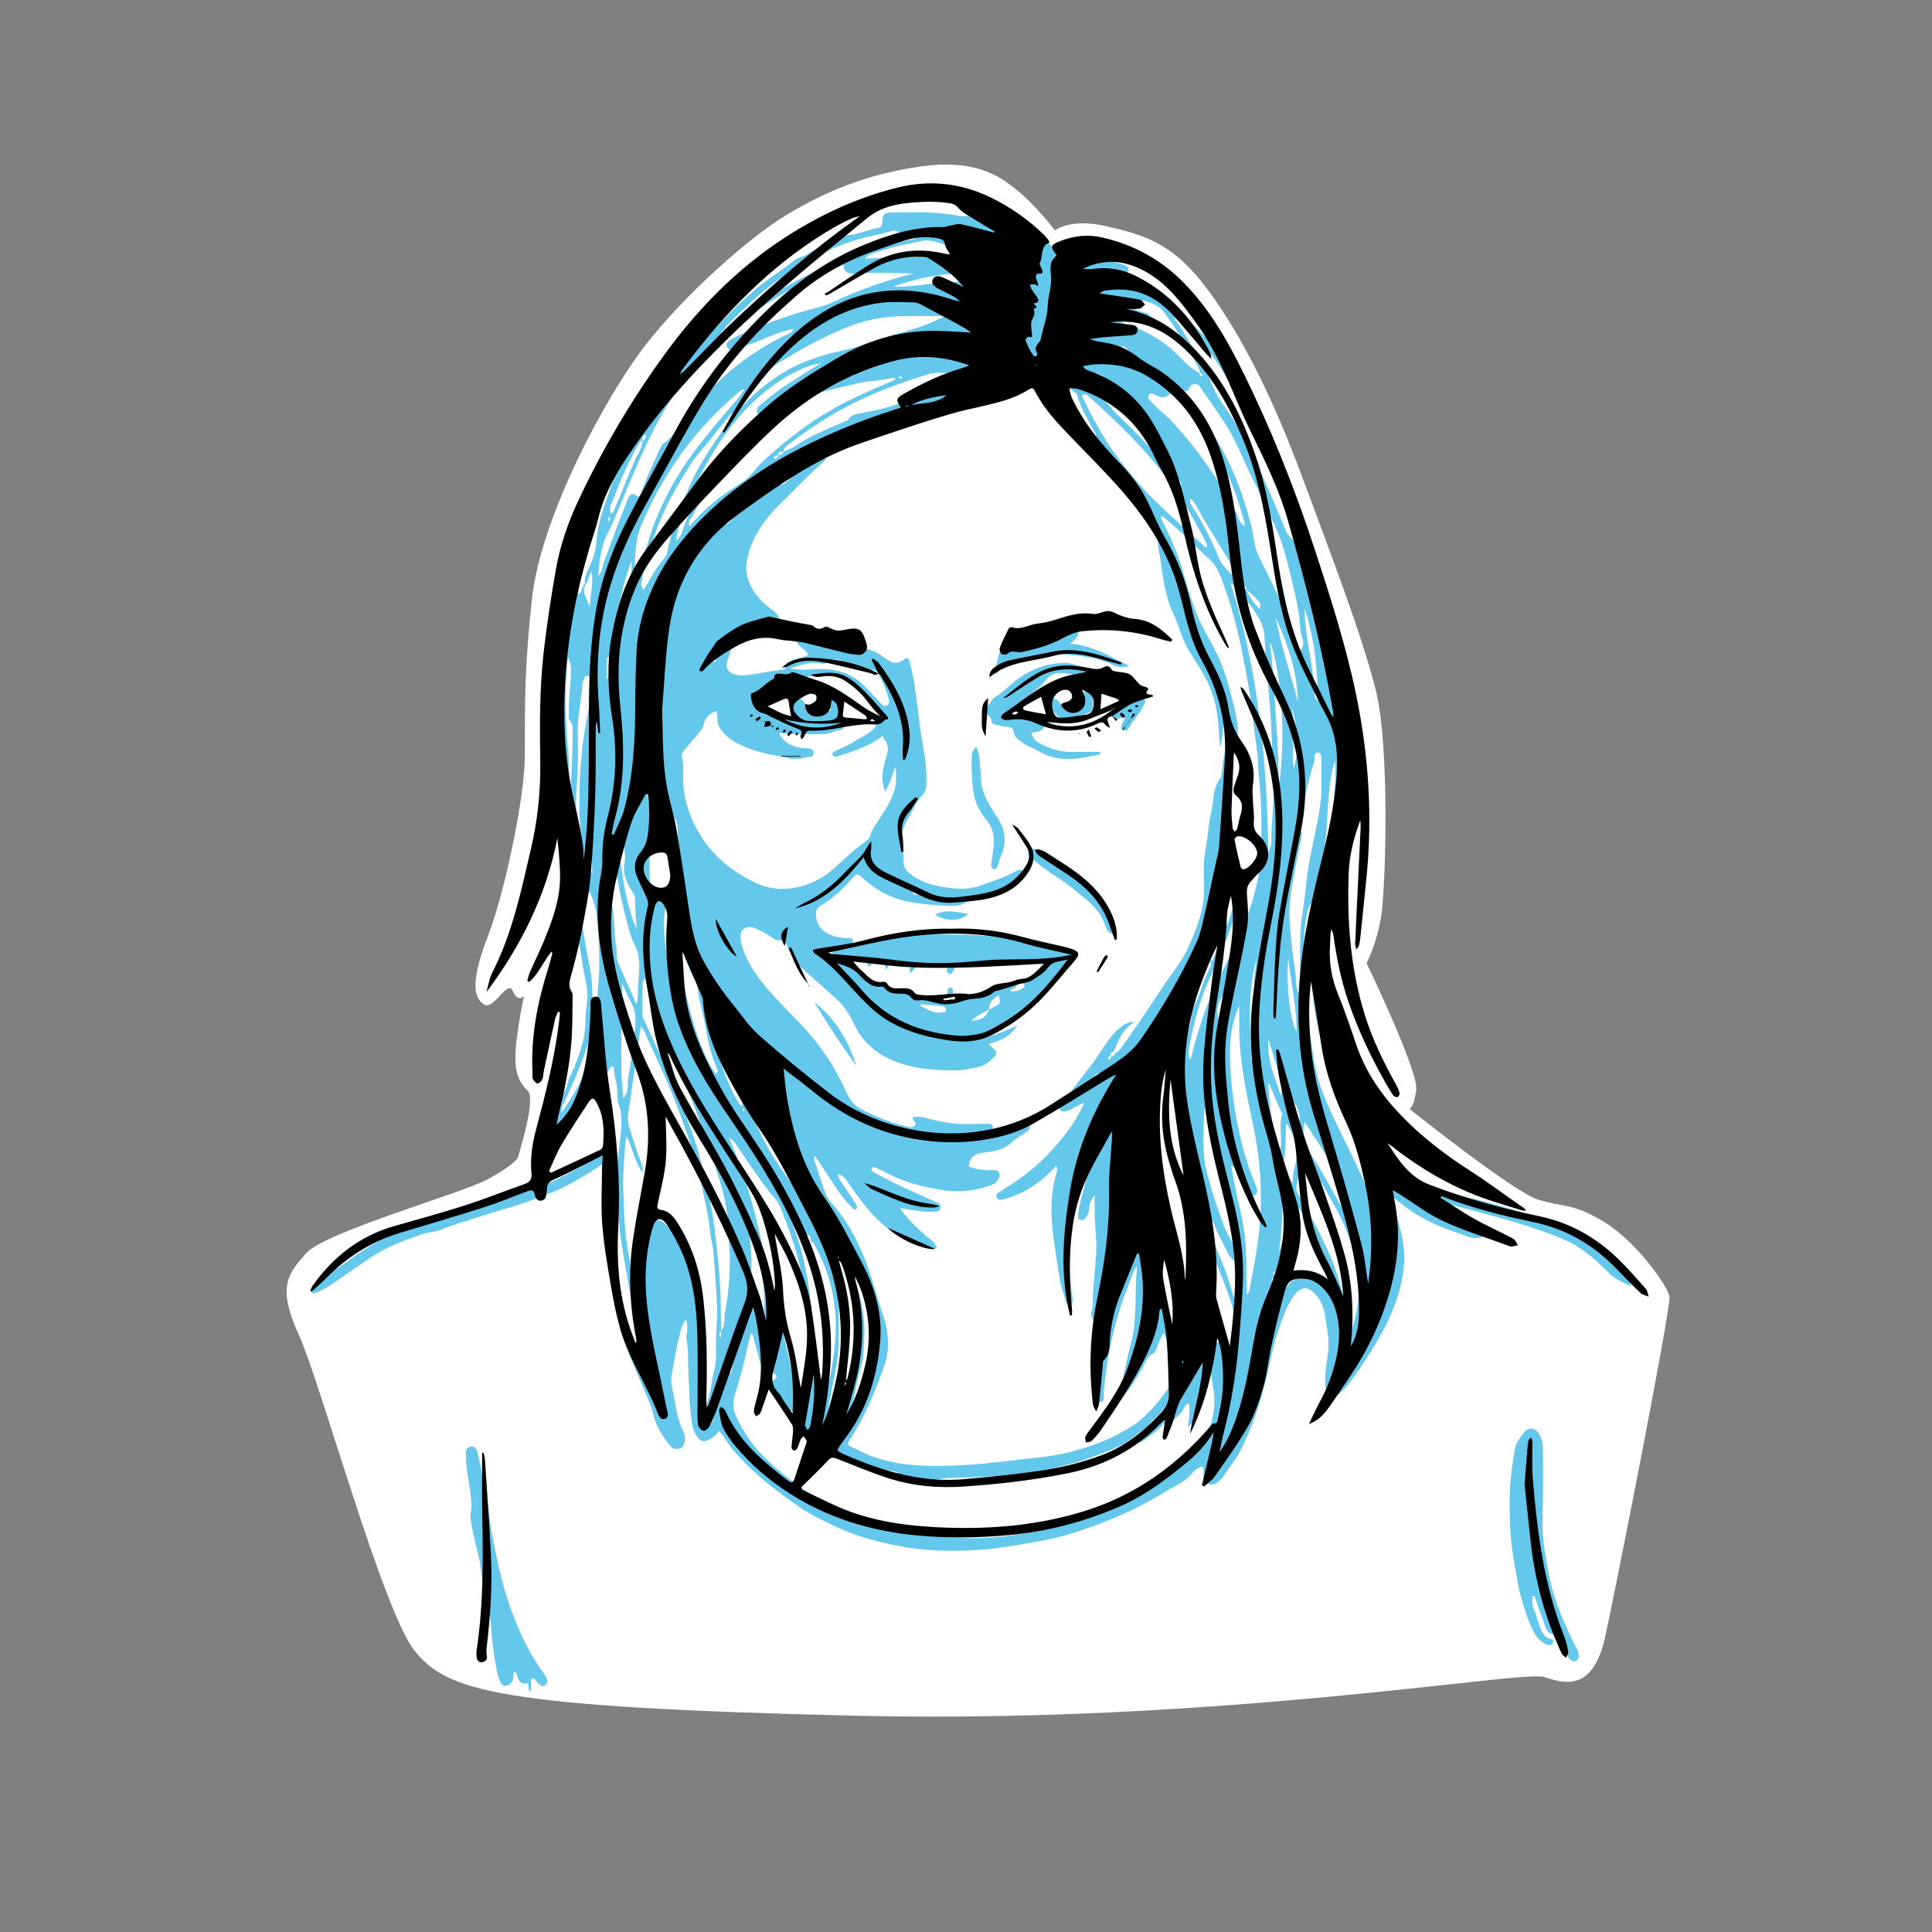 <?xml version="1.0" encoding="UTF-8"?>
<svg id="Capa_1" data-name="Capa 1" xmlns="http://www.w3.org/2000/svg" viewBox="0 0 1080 1080">
  <rect x="0" y="0" width="1080" height="1080" fill="#808080" stroke="none"/>
  <defs>
    <style>
      .cls-1 {
        fill: #64c7ec;
      }

      .cls-1, .cls-2, .cls-3 {
        stroke-width: 0px;
      }

      .cls-3 {
        fill: #fff;
      }
    </style>
  </defs>
  <g id="Raquel">
    <path id="fondo" class="cls-3" d="m589.74,128.82s8.38-7.16,29.05-2.28,36.79,8.89,56.62,35.78,36.83,62,52.66,104.67,32.95,87.02,40.95,118.62,5.56,110.41,3.11,126.23-8.22,26.52-8.22,26.52c0,0,29.33,60.86,27.78,71.08s-3.78,10.44-3.78,10.44c0,0,57.78,46.22,71.78,50.67s18.89,1.56,36.89,12.44,35.78,35.91,36.67,41.95-29.22,159.16-35.89,189.83-22.3,26.67-34.15,22.67-181.73,26.33-383.96,21.67-229.23-14-247.23-36-52.67-150-65-177-6-34.13,4.33-45.73,86-33.11,100.67-40.86,17.33-12.12,17.33-12.12c0,0,10.67-33.13,5.67-37.71s-8.33-11.04-6.33-27.48,4.33-25.55,4.33-25.55c0,0-3.33,4.23-6.33-2.66s-10.67,11.16-16.17,7.47-7.83-11.97,2.17-38,20.33-77.87,20.67-99.12-1-43.58,4-89.58,41.56-113.83,63.62-142.08,57.47-59.68,78.26-72.3,44.46-22.95,75.12-27.29,44,5,54.33,13.33,21.06,22.39,21.06,22.39Z"/>
    <g>
      <g>
        <path class="cls-1" d="m326.97,326.28c-.59-4.06,1.67-7.33,3.15-10.76,1.86-4.31,2.97-8.64,3.33-13.38.5-6.57,2.12-13.05,4.33-19.26,1.71-4.83,3.15-9.74,5.04-14.52,3.18-8.08,7-15.85,11.24-23.35,4.4-7.79,9.33-15.3,14.43-22.7,3.8-5.51,8.24-10.46,12.08-15.9,6.76-9.59,14.74-18.15,22.79-26.62,6.21-6.54,12.68-12.81,19.63-18.62,6.68-5.59,14.16-10.05,20.83-15.55,2.11-1.74,4.36-1.75,6.36-2.95,5.37-3.24,11.05-5.82,16.92-8.01,1.18-.44,2.04-1.12,2.26-2.4.14-.81.53-1.02,1.35-.92,7.14.9,13.37-2.85,20.13-3.96,1.92-.32,2.35-1.77,2.39-3.71.07-3.62,1.26-4.89,4.73-4.89,12.11,0,24.27-.76,36.26,1.61,5.68,1.12,10.99.15,16.04-2.42,1.24-.63,2.44-1.49,3.69-.81,6.77,3.69,14.43,5.37,21.04,9.47,2.71,1.68,5.24,3.93,8.63,4.36.15.02.41.13.41.2.27,5.06,5.87,6.6,7.51,11.22,5.84-4.8,12.67-6.52,20.24-5.76,2.5.25,4.77.61,7.06,1.86,1.8.98,3.57,2.48,5.95,2.23,1.09-.11,1.88.47,1.9,1.76.03,1.63-.99,1.89-2.28,1.89-4.16,0-8.32-.05-12.48.03-1.24.02-2.66-.46-3.76.81,1.71,1.19,3.59.49,5.34.5,5.01.04,9.92.6,14.64,2.34,1.43.53,3,1.22,2.6,3.1-.41,1.94-1.99,1.73-3.57,1.5-1.38-.21-3.71-.94-3.86.74-.19,2.23,2.24,1.18,3.5,1.24,6.18.33,11.26,3.58,16.65,6.01,1.82.82,1.37,3.14,2.86,4.42,2.72,2.35,5.24,4.88,8.42,6.7,6.8,3.86,12,9.65,17.46,15.09.94.94,1.42,2.43,3.01.79.89-.92.98.07,1.16.67.18.62.31,1.77.56,1.79,4.48.5,3.16,4.12,3.72,6.72.6,2.8,1.92,1.21,3.51.2-.31,7.29,4.85,11.92,7.51,17.71,3.35,7.29,7.8,13.95,10.98,21.34,5.69,13.23,11.51,26.41,16.98,39.74.67,1.63,2.52,3.05,2.56,4.61.05,2.16,3.12,2.1,2.47,4.35-.52,1.82-.04,3.5.71,5.27,1.58,3.78,2.79,7.71,5.65,10.83.53.58,1.04,1.51,1,2.24-.41,6.88,3.07,12.8,4.75,19.14,1.28,4.83,2.8,9.65,4.45,14.37,1.55,4.41,2.3,8.99,3.18,13.45,2.24,11.35,4.83,22.61,7.47,33.87,3.66,15.63,7.82,31.22,6.65,47.54-.57,7.92-1.66,15.75-3.28,23.55-1.34,6.46-2.73,12.88-4.65,19.19-.59,1.94-1.38,3.74-2.58,5.34-.53.71-1.18,1.8-2.4,1.11-1.01-.57-1.17-1.66-.89-2.64.76-2.7,1.64-5.37,2.51-8.04.26-.81.5-1.58-.19-2.3-.81.02-1.17.55-1.29,1.24-.82,4.7-3.32,9-3.26,13.93.04,3.51-1.41,6.88-2.42,10.04-1.46,4.59-2.65,9.32-3.04,13.89-.67,7.91-2.55,15.72-2.36,23.69.28,11.59,1.82,23.06,3.48,34.53.71,4.91,2.6,9.62,2.39,14.67-.05,1.28.35,2.63-1.05,4.41-4.62-13.63-5.83-27.39-6.62-41.05-.79-13.66-1.5-27.45,1.76-41.07-1.94,2.97-3.6,5.76-4.21,9.39-2.35,13.89-1.91,27.86-1.4,41.78.29,7.86,1.42,15.77,2.87,23.61,1,5.46,1.82,11.04,2.76,16.54,1.3,7.62,3.54,15.06,6.65,22.21,5.19,11.9,11.12,23.45,16.7,35.16,5.18,10.86,10.02,22.08,12.16,33.98,1.64,9.09,2.45,18.46,1.24,27.78-.81,6.23-2,12.42-2.63,18.66-.32,3.15-2.52,5.85-1.71,10.16,2.26-4.58,4.45-8.32,6.01-12.29,3.65-9.31,6.37-18.87,5.46-29.05-.83-9.3-3.45-18.19-6.56-26.94-.5-1.4-1.04-2.79-1.54-4.19-1.64-4.57-2.15-9.82-7.08-12.57-.37-.21-.56-.81-.75-1.26-.17-.42-.23-.9-.42-1.72,2.65.29,5,1.29,7.53-.75,1.7-1.36,4.52-.18,6.42,1.4,8.94,7.46,19.96,9.7,30.83,12.35,7.67,1.87,15.39,3.45,23.03,5.49,9.55,2.54,18.95,5.52,28.39,8.38,13.34,4.05,26.28,9.11,36.87,18.38,4.79,4.19,9.48,8.68,13.76,13.49,1.65,1.85,1.68,4.06,2.66,7.08-5.13-2.54-9.55-4.52-12.91-8.03-4.7-4.91-9.79-9.3-15.37-13.14-4.79-3.29-10.16-5.57-15.54-7.6-9.37-3.53-18.9-6.67-28.58-9.28-13.39-3.62-26.7-7.53-40.33-10.2-.36-.4-.76-.67-1.16-.1-.05.07.37.46.57.7,7.45,5.49,15.7,9.46,24.31,12.77,1.85.71,3.74,1.4,5.45,2.37,1.06.61,2.5,1.5,1.86,3.09-.49,1.23-1.51,2.28-3.01,2.31-1.66.03-3.44.24-4.96-.27-10.13-3.39-20.25-6.77-29.48-12.39-5.34-3.25-10.22-7.05-15-11.19-.89,1.51-.06,2.71.38,3.81,2.77,6.92,4.86,14.13,6.19,21.36,1.22,6.62,1.1,13.62-.09,20.37-2.26,12.83-7.51,24.69-14.02,35.72-5.34,9.04-10.98,18.04-17.76,26.19-.95,1.14-2.09,2.13-3.1,3.23-1.62,1.77-3.69,1.54-5.55.91-1.87-.63-2.5-2.32-2.67-4.36-.52-6.19.54-12.28,1.38-18.31.78-5.59.19-10.96-.77-16.3-.46-2.58-.57-5.24-1.33-7.82-.76-2.59-1.59-5.12-3.18-7.22-5.64-7.47-9.72-7.44-14.72.14-3.54,5.37-5.46,11.5-7.59,17.49-2.93,8.24-4.38,16.87-6.39,25.35-3.63,15.31-8.46,30.34-16.02,44.24-2.41,4.44-5.99,8.24-8.46,12.72-.14.26-.55.37-.77.6-2.07,2.19-4.19,4.63-7.59,3.28-3.1-1.23-2.68-4.24-2.71-6.89-.01-.81-.13-1.63-.21-2.6-3.17-.03-5.15,2.36-6.59,4.05-3.91,4.59-9.37,6.63-14.17,9.6-16.49,10.19-34.22,17.81-52.75,23.53-10.74,3.32-21.8,5.06-32.87,6.92-14.17,2.38-28.37,3.22-42.64,2.59-9.9-.44-19.68-2.01-29.4-4.23-10.47-2.4-20.51-5.78-30.11-10.54-5.48-2.72-11.01-5.37-16.08-8.81-12.37-8.38-24.2-17.42-34.45-28.4-3.27-3.51-6.25-7.17-8.69-11.3-.66-1.12-1.66-2.04-2.97-3.6-1.54,2.64-3.78,4.1-6.27,5.31-2.21,1.07-3.67.61-5.18-1.16-1.66-1.93-2.74-4-3.22-6.54-1.87-9.84-1.81-19.78-2.29-29.73-.32-6.6.04-13.29-1.21-19.83-.21-1.09.34-1.93.38-2.89.1-2.25.44-4.54-.54-7.61-2.91,4.08-3.34,8.21-4.34,12-1.43,5.4-2.1,11-3.25,16.47-.77,3.63-1.01,7.14-.07,10.82,1.83,7.19,2.15,14.78,5.28,21.6,1.06,2.3,2.03,4.44,1.71,6.95-.24,1.84-.73,3.76-2.71,4.42-2.18.72-4.22.31-5.75-1.68-4.12-5.39-7.86-10.92-9.29-17.78-.63-3.02-1.91-5.93-3.11-8.8-3.33-7.97-6.79-15.88-10.18-23.82-.19-.45-.37-.96-.35-1.43.27-7.39-3.72-13.67-5.39-20.55-.57-2.32-1.03-4.47-.23-7.4,8.8,17.83,12.4,37.24,22.6,53.51.49-2.63.33-4.91-2.24-8.74-2.77-4.13-3.36-8.92-4.9-13.4-1.98-5.75-3.1-11.79-4.75-17.65-2.83-10.01-4.61-20.24-6.3-30.47-1.07-6.51-2.31-13-3.28-19.53-1.11-7.46-1.17-14.88-1.51-22.32-.35-7.64-.42-15.34.15-22.96.51-6.75,1.88-13.45,1.79-20.27-.04-2.83-.31-5.55-1.34-8.3-1.58-4.23-.47-8.88-1.6-13.28-.6-2.35-1.32-4.8-1.12-7.34.03-.38-.37-.97-.73-1.16-.68-.37-1.25.02-1.59.69-.59,1.18-1.53,2.11-2.02,3.4-2.12,5.52-6.73,9.31-10.02,14.03-.18.26-.51.53-.8.57-5.93.73-7.63,6.23-10.92,9.85-3.33,3.68-6.64,7.32-10.67,10.25-.84.61-1.63,1.1-3.17.62,1.15-3.07,2.87-5.87,4.28-8.64,2.44-4.79,5.38-9.27,5.9-14.79.02-.17-.03-.44.05-.48,3.72-1.96,3.13-6.04,4.64-9.09,3.24-6.55,5.62-13.21,7.52-20.32,1.98-7.4,1.14-14.8,2.32-22.14.76-4.75-.22-9.96-1.29-14.77-1.52-6.79-2.11-13.72-3.57-20.5-.14-.63-.13-1.31-1.24-1.9-1.65,3.63-4.86,5.98-5.48,10.74-.58,4.46-.69,9.35-3.25,13.64-1.05,1.75-.31,4.56-.4,6.89-.04.89-.28,1.74-1.4,1.53-1.15-.22-1.06-1.22-.73-1.96.92-2.09.42-4.28.63-6.41.83-8.45,2.55-16.64,5.58-24.65,2.42-6.4,4.99-12.9,2.63-20.22-1.03-3.19-.74-6.91-.91-10.34-.39-7.94-1.6-15.84-1.22-23.84.61-12.66,1.43-25.3,2.05-37.96.34-6.97.6-13.92.61-20.89,0-2.3.24-4.58-1.49-6.61-1.11-1.31-.5-3.21-.57-4.86-.36-7.66.99-15.25,1.1-22.89.04-2.51-.18-4.91-1.67-8.06-1.63,14.66-1.73,28.4-.66,42.25.72,9.41,1.73,18.87,1.15,28.36-.06.96.1,2.18-1.43,2.01-1.16-.12-.98-1.15-.99-1.94-.08-5.33.08-10.67-.23-15.98-.81-13.74-2.68-27.42-1.89-41.24.14-2.48.32-4.88.83-7.35,1.32-6.3,1.57-12.78,3.04-19.09,1.89-8.12.76-16.54,2.16-24.71,1.31-7.64,3.28-15.18,4.24-22.85.53-4.21,2.67-7.78,3.4-11.75.75-4.11,2.24-7.92,3.53-11.83,1.35-4.07,2.71-8.14,4.13-12.19.34-.98.76-1.86-.28-2.66-.64-.5-.77-.94.12-1.37,4.37-2.09,5.17-6.87,6.29-10.54.89-2.93,4.8-4.89,3.18-8.84-.2-.5,3.32-.63,3.96-3.03,2.19,3.31-.66,5.24-1.46,7.05-2.79,6.36-4.88,13.03-7.85,19.26-3.37,7.08-4.83,14.69-7.18,22.03-3.15,9.87-6.3,19.82-7.83,30.13-.43,2.92-.36,5.92-.54,9.19,2.64-.53,1.21-3.18,2.75-3.89.17.13.34.27.51.4-.4,4.11,2.24,7.21,3.29,10.87-.08-6.51,2.24-12.84,1.01-19.78-2.25,2.16-.97,5.42-3.45,6.79l-.29-.24Zm13.14-34.85c1.2-.7,1.38-1.55.41-2.68-.64.9-.5,1.82-.35,2.74-.35.07-.94,0-.4.63.11-.23.23-.46.34-.7Zm281.01,299.03c1.32.08,1.97-.62,2.18-1.85,1.52-.14,2.32-1.31,3.07-2.35,3.46-4.79,6.91-9.61,10.23-14.5,4.53-6.67,8.97-13.41,13.42-20.14,4.82-7.3,10.61-13.96,14.23-22.05,4.88-10.93,9.33-21.89,8.82-34.27-.27-6.61-.45-13.26.77-19.88,1.31-7.15,1.58-14.53,3.29-21.57,1.57-6.47.62-13.73,5.42-19.32.36-.42.17-1.28.27-1.94.71-4.57.89-9.32,2.27-13.68,2.47-7.79,1.5-15.18-1.08-22.62.4,7.27-.39,14.43-1.86,21.56-.75-4.92-.8-9.88-1.28-14.8-.85-8.85-3.13-17.09-7.43-24.92-2.7-4.91-5.84-9.5-8.77-14.24-4.23-6.83-5.73-14.75-9.25-21.88-2.16-4.38-3.36-9.33-4.37-14.15-1.35-6.47-1.83-13.13-3.2-19.6-.98-4.62-.08-9.31-2.81-13.99-6.29-10.76-13.14-20.99-21.85-29.89-6.25-6.39-12.42-12.81-19.43-18.49-6.5-5.27-11.54-12.21-16.89-18.7-3.14-3.81-5.82-7.89-6.28-13-.12-1.29-1.02-1.61-2-1.79-1.27-.24-1.92.56-1.91,1.67.01,2.2-1.31,2.35-2.97,2.22-1.51-.12-3.12-.16-4.41.58-4.38,2.5-9.38,3.19-13.98,4.97-7.86,3.03-16.04,4.83-24.23,6.38-10.74,2.03-21.34,4.45-31.68,7.97-9.23,3.14-18.38,6.49-27.46,10.1-9.88,3.93-19.49,8.31-28.69,13.61-9.94,5.73-18.84,12.85-27.38,20.45-4.2,3.74-8.74,7.11-12.39,11.49,1.43,1.29,2.6,1.95,4.21.2,6.05-6.6,12.84-12.43,19.62-18.24,2.17-1.86,4.46-3.82,8-2.85,1.27.35,3.12-.52,4.49-1.7,2.9-2.47,5.97-4.74,9-7.05,3.84-2.94,7.5-6.29,12.77-6.39.24.92-.14,1.46-.64,1.89-8.21,6.97-15.48,14.9-23.2,22.37-9.17,8.88-16.83,18.48-19.81,31.26-.82,3.5-1.1,6.84-.31,10.28,1.85,8.01,6.83,13.86,13.17,18.67,1.6,1.22,3.25,2.32,4.22,4.12,1.46,2.69.13,5.54-2.9,5.91-2.29.28-4.73.51-6.81-.83-2.47-1.59-4.33-.8-6.12,1.12-1.36,1.46-2.74,3.32-4.73,3.49-3.5.3-5.36,3.6-8.67,4.19-.82.14-1.9,1.39-1.22,2.79,4.54,1.21,4.52,1.2,3.01,5.33-.51,1.39-.93,2.83-1.24,4.28-.57,2.67.67,4.8,3.2,5.89,2.87,1.23,5.81,1.2,8.81.73,6.03-.96,12.06-1.91,18.1-2.87.92-.15,2.38.21,2.43-1.08.14-4,3.57-3.86,5.95-4.76,2.29-.86,4.8-1.1,6.96-2.63-1.27-2.74-4.35-3.62-5.8-6.09-1.78-3.04-.72-5.23,2.78-5.35.82-.03,1.7-.03,2.47.22,5.15,1.66,10.26,3.41,15.4,5.11,2.82.93,5.77,2.8,8.46,2.49,7.89-.92,14.5,1.27,20.45,6.23.36.3.99.29,1.35.59,2.43,2.05,4.87,1.49,7.42.23,1-.49,1.64-1.75,3.15-1.48.28.5.73,1.04.9,1.66,2.32,8.13,3.39,16.51,4.41,24.85.94,7.72,1.83,15.43,3.3,23.08,1.29,6.68,1.98,13.45,1.76,20.26-.07,2.14-.21,4.72-1.64,6.11-4.13,4.06-6.02,9.43-8.87,14.2-2,3.35-3.4,7.48-2.99,11.37.44,4.14.72,8.26.74,12.41.02,2.95,1.5,4.82,3.71,6.62,5.76,4.68,12.7,6.61,19.66,7.57,6.15.85,12.67,1.44,18.79-.71,7.01-2.46,14.11-4.76,20.7-8.31,1.23-.67,2.68-1.29,3.61-.03.98,1.34-.21,2.47-1.24,3.35-5.72,4.88-11.99,8.6-19.52,10.07-3.32.65-6.64,1.15-9.67,3.37-2.4,1.76-5.58,2.65-8.93,2.59-7.31-.11-14.49-.74-21.75-1.85-11.3-1.73-20.67-6.65-28.82-14.26-1.71-1.6-2.78-2.09-4.36-.22-5.49,6.51-11.62,12.27-19,16.62-1.92,1.13-2.3,2.85-2.12,5.12.5,6.44,4.41,9.77,10.04,11.51,2.51.77,5.16,1.15,7.85,1.18,3.27.04,3.27.18,2.03,3.88-.33,0-.67-.08-.98,0-.5.12-1.54-.28-1.35.58.14.68,1.11.41,1.68.09.26-.14.4-.48.6-.73,4.93-.77,9.53-3.63,14.79-2.35.13.03.3-.13.46-.17,7.41-1.8,14.84-3.36,22.53-3.39,13.96-.06,27.93-.26,41.82,1.22,3.75.4,7.55.8,11.26,1.77,9.28,2.4,18.63,4.53,27.94,6.84,1.64.41,3.91-.85,4.86,1.44,1.12,2.7-2.06,2.4-2.91,3.81-3.51,5.79-9.26,9.91-12.15,16.22-.51,1.11-1.8,1.9-2.81,2.73-3.21,2.61-6.82,4.84-9.63,7.83-4.17,4.42-9.09,7.55-14.32,10.45-4.49,2.48-9.72,2.76-14.77,5.35,9.32,1.02,16.84-3.14,25.61-6.68-4.42,6.42-10.08,8.66-16.23,10.27,1.29,1.13,2.33,1.95,3.27,2.87,1.42,1.4,1.54,2.96.08,4.37-2.27,2.2-4.67,4.46-7.74,5.25-4.79,1.24-9.61,2.31-14.68,2.27-7.65-.06-15.22-.38-22.74-2.01-14.64-3.18-26.56-9.85-33.28-24.03-2.49-5.25-5.55-10.21-10.04-14.12-4.5-3.92-8.86-8.01-13.34-11.97-4.98-4.39-10.07-8.73-12.87-14.91-1.34-2.96-1.94-6.03-6.3-5.75-1.26.08-2.7-1.17-3.91-2.02-2.33-1.64-4.91-2.78-7.42-4.06-2.48-1.26-5.14-1.92-7.58-.31-2.69,1.77-1.77,4.75-1.75,7.35,0,.48.23.96.36,1.44,1.99,7.08,5.58,13.33,9.96,19.14,6.81,9.03,14.98,16.84,22.78,24.98,10.97,11.43,19.68,24.42,26.11,38.9,1.75,3.95,4.31,7.15,8.15,9.09,7.82,3.94,15.85,7.4,24.45,9.34,1.79.4,3.62,1.37,5.2-.02,2.11-1.85-1.6-2.96-.76-4.95,2.37-.38,4.71-.19,7.19.47,7.03,1.88,14.07,3.46,21.52,3.4,4.24-.03,8.52-.15,12.78-.12,1.29,0,2.8-.19,3.04,1.74.21,1.75-.91,2.1-2.32,2.55-7.71,2.49-15.79,2.81-23.87,4.3,7.36,2.75,14.54.03,21.7-.27,2.32-.1,4.82-.6,7.18-1.7,4.49-2.09,9.36-3.31,13.56-6.1,1.27-.84,2.98-1.09,4.04.42,1.21,1.72-.18,2.72-1.44,3.6-2.85,2-5.98,3.7-8.53,6.03-4.07,3.71-9.15,4.82-14.13,5.34-5.27.55-9.08,1.75-9.55,7.95,4.02,1.49,8.19,2.18,12.54,2.07,1.6-.04,3.54-.41,4.38,1.53.96,2.21-.66,3.75-1.81,5.34-.62.85-1.63,1.04-2.57,1.4-8.51,3.27-17.21,4.26-26.29,2.93-12.04-1.76-23.64-4.74-34.31-10.78-1.44-.81-3-1.43-4.53-2.05-.65-.27-1.36-.05-1.71.6-.36.68,0,1.29.53,1.74.38.32.8.6,1.24.82,7.06,3.62,14.08,7.35,21.37,10.51,4.56,1.97,9.07,4.06,13.6,6.12,1.14.52,1.96,1.39,1.77,2.71-.22,1.54-1.31,2.22-2.82,2.27-.66.02-1.34-.06-2,0-5.84.5-11.44-1.3-17.86-1.9,4.05,5.93,8.88,10.34,13.7,14.78,2.44,2.25,5.87,3.66,6.86,7.39-3.87,1.59-7.05-.2-10.23-1.4-10.56-3.99-19.55-10.21-27-18.77-4.45-5.12-8.42-10.53-12.19-16.15-1.34-2-2.64-4.49-6.08-4.8.53,2.01,1.38,3.32,2.32,4.67,2.72,3.9,5.27,7.91,7.89,11.88.57.86,1.13,1.86.26,2.7-1.07,1.03-1.78-.15-2.43-.77-3.33-3.24-6.17-6.88-8.71-10.77-3.86-5.93-7.78-11.81-11.74-17.79-.81.93-.72,1.6-.51,2.23,1.58,4.88,3.21,9.74,4.78,14.62,1.07,3.3,2.2,6.47,4.66,9.14,8.19,8.88,13.77,19.38,18.34,30.48,4.36,10.57,6.97,21.71,10.64,32.5,3.19,9.4,3.91,19.23.43,28.83-5.18,14.28-10.9,28.33-19.33,41.08-1.08,1.64-.94,2.65.88,3.47,3.88,1.75,7.62,3.85,11.6,5.3,17.61,6.41,35.93,5.89,54.18,4.82,12.04-.71,24.01-2.54,36.03-3.76,7.09-.72,14.17-1.71,21.02-3.48,9.92-2.58,19.62-5.93,28.67-11.01,3.76-2.11,7.46-4.23,10.69-7.04,7.57-6.58,13.43-14.62,19-22.88.98-1.45.98-2.64.13-4.12-2.52-4.39-3.02-9.41-4.28-14.2-.59-2.27-.4-4.88-2.48-7.1-1.21,2.89-2.73,5.25-3.5,8-.4,1.43-.99,2.97-2.45,3.61-2.38,1.05-3.28,3.18-4.32,5.25-5.02,10-11.64,18.84-19.26,26.98-.89.95-1.82,1.73-3.95,1.57,2.96-4.31,5.72-8.14,8.27-12.1,1.73-2.7,5.88-4.72,2.92-8.99-.13-.18.13-.63.2-.95,1.25-5.48,2.27-11.03,3.8-16.44,4.12-14.49,2.06-29.42,3.76-44.59-2.55,2.92-2.91,6.15-4.1,9.03-8.19,19.73-12.67,40.34-14.63,61.56-.19,2.06,1.13,5.74-2.16,5.54-2.45-.15-1.87-3.76-1.85-6.02.05-5.64,1.39-11.16,1.81-16.76.82-10.79,3.56-21.14,6.94-31.34,3.08-9.29,6.87-18.3,11.24-27.05,1.64-3.29,3.41-6.65,6.59-9.07,1.23,4.18.13,8.08.23,11.96.31,12.3-.04,24.59-.89,36.87-.1,1.49-.45,2.94-.67,4.41-.76,4.91-3.29,9.4-3.3,14.47-.51.11-.82.43-.82.94,0,.12.3.24.46.36.1-.45.21-.9.31-1.35,5.64-6.61,8.03-14.65,9.97-22.87.98-4.17,1.82-8.37,2.82-12.53.27-1.15.96-2.35,2.32-2.2,1.67.17,2.18,1.66,1.84,2.99-1.02,3.92-.59,7.37,2.45,10.28.22.21.35.59.38.91.33,3.64,1.99,6.95,2.45,10.63.48,3.82,1.25,7.77,3.27,11.82,2.07-8.07,3.48-15.79,7.53-23.29,2.03,4.05.21,7.3-.42,10.52-.46,2.38-1.49,4.47,2.03,5.31,1.23.29,1.41,1.76,1.29,2.97-.14,1.56.33,2.79,1.19,4.15,1.43,2.26,1.65,5.07,1.53,7.62-.38,7.93-1.35,15.82-4.79,23.11-1.04,2.2-1.36,5.13-4.66,6.96.84-4.95,1.13-8.91.72-13.07-1.88.63-2.54,1.78-3.08,2.98-1.2,2.64-3.6,4.26-5.44,6.34-1.57,1.77-2.25.24-2.78-1.23-3.98,4.97-8.75,8.99-13.92,12.59-1.18.82-2.26,1.32-3.67,1.01l.02.02c.73-3.61,4.52-4.94,5.95-8.03.48-.11,1.11-.06,1.41-.35,4.18-3.99,8.62-7.78,12.38-12.14,3.13-3.63,6.28-7.52,7.13-13.63-6.37,8.64-12.27,16.44-19.51,23.09-.76.7-1.53,1.79-1.34,3.09-1.18-.02-2.04.36-3.07,1.13-4.21,3.16-8.14,6.7-13.01,8.98-14.48,6.77-29.65,11.29-45.35,13.95-16.04,2.72-32.26,3.56-48.5,3.98-1.33.03-2.7-.11-3.99.15-7.34,1.52-14.48-.12-21.67-1.16-2.56-.37-4.33-2.47-6.85-2.8-8.99-1.2-17.18-4.87-25.39-8.39-2.85-1.23-5.26-2.27-8.05,1.48.21-3.2,1.37-5.18,1.06-7.35-.12-.85.27-1.6,1.13-2.03,2.27-1.15,2.96-3.48,4.05-5.5,5.58-10.38,10.63-21.01,14.92-31.98,2.49-6.36,4.35-12.84,3.83-19.83-.47-6.36-2.29-12.37-4.38-18.29-1.92-5.46-3.98-10.85-4.82-16.61-.83-5.67-3.42-10.75-5.92-15.72-5.15-10.26-11.77-19.52-20.01-27.67-6.8-6.73-13.63-13.58-17.08-22.87-.27-.73-.65-1.16-1.44-.75-2.44,1.28-3.47-.61-4.17-2.18-2.85-6.37-6.49-12.29-8.79-19.04-2.48-7.27-4.67-14.71-7.7-21.78-1.08-2.52-.68-5.91-3.63-7.56-.09-.44-.18-.89-.27-1.33-.16.12-.46.23-.47.35-.01.51.29.83.79.94-.11,2.18.11,4.28.96,6.34,1.3,3.15,1.95,6.56,2.79,9.81,2.14,8.25,5.59,15.92,9.34,23.42,6.52,13.01,15.39,24.58,24.19,36.09,6.31,8.26,12.6,16.53,17.97,25.39,9.4,15.49,15.75,32,14.71,50.61-.3,5.29-.01,10.53-1.71,15.76-1.88,5.78-2.73,11.87-4.17,17.8-1.06,4.38-2.65,8.51-3.61,13.04-1-.73-1.19-1.27-1.02-2.01.77-3.19,1.72-6.4,2.3-9.56,1.37-7.46,3.21-14.82,4.79-22.22,3.1-14.54.66-28.27-3.72-41.97-2.17-6.79-5.85-12.91-9-19.25-1.82-3.66-4.07-7.17-7.45-9.72,1.85,4.94,4.14,9.62,6.36,14.29,5.28,11.08,7.69,22.84,8.95,34.85,1.03,9.8-.22,19.62-2.16,29.18-3.26,16.14-9.09,31.45-17.16,45.86-.43.77-.54,2.21-1.96,1.63-1.21-.5-1.65-1.61-1.22-2.9.37-1.1.63-2.29,1.25-3.23,3.25-4.94,3.75-10.83,5.28-16.29,1.95-6.96,3.26-14.14,4.7-21.26,2.28-11.26,4-22.49,3.6-33.99-.52-14.97-4.6-28.95-11.81-42.04-.49-.89-.81-1.84-2.03-1.9-.32-1.27.44-3.01-1.76-3.73-.53,1.81-1.25,3.44,1.25,4.24.17,2.48-.26,5.21.62,7.41,2.78,6.94,3.83,14.3,5.92,21.4.17.58.61,1.28-.64,1.33-.17-.43-.36-.86-.5-1.31-2.08-6.41-4.24-12.78-5.75-19.38-1.42-6.23-3.86-12.24-5.21-18.48-.93-4.28-3.49-7.41-5.71-10.84-.46-.71-1.42-.78-2.24.28,3.16,6.44,5.25,13.42,7.51,20.31,1.8,5.47,2.99,11.17,4.1,16.84,1.72,8.78,2.34,17.7,3.38,26.57.79,6.74.5,13.19-1.02,19.66-.4,1.7.46,3.94-1.82,5.41,1.78-13.59.65-26.75-1.34-39.86-.79-5.22-1.94-10.38-2.95-15.57-2.26-11.59-6.73-22.47-10.87-33.45-1.41-3.75-4.48-6.34-6.85-9.44-6.41-8.35-12.2-17.19-18.16-25.89-.8-1.16-1.45-2.28-3.73-3.37,8.39,19.01,13.81,37.8,17.96,57.04,3.46,16.04,5.87,53.2,2.85,58.7-.1-9.01-1.46-17.51-1.23-26.11.06-2.15-.11-4.32-.39-6.46-1.21-9.18-2.4-18.36-3.82-27.51-.5-3.24-.57-6.8-3.54-9.72,0,4.8-.42,9.11.08,13.3,1.41,11.7.62,23.13-3.05,34.33-.87,2.64-2.54,5.08-3.04,7.76-1.33,7.01-3.76,13.69-5.53,20.56-1.4,5.42-4.09,10.47-4.7,16.11-.19.39-1.18.57-.32,1.23.09-.43.18-.85.27-1.28,2.46-1.71,2.4-5.49,5.51-6.71.26-.1.26-.9.37-1.38,1.4-6.13,2.63-12.29,4.23-18.36,1.14-4.3,1.47-8.82,3.45-12.91.75-1.56,1.48-3.17,3.45-2.93,1.91.23,2.52,1.91,2.97,3.59,1.2,4.47,2.92,8.87,3.54,13.41.68,4.91,2.39,9.66,2.34,14.67,0,.94.21,2.15-1.05,2.52-1.65.48-2.02-1.01-2.31-1.99-1.3-4.44-2.28-8.98-3.7-13.37-.55-1.69-.16-3.9-2.16-5.43-2.71,11.66-5.21,22.96-8.8,33.96-1.38,4.22-1.37,8.24.36,12.11,3.82,8.53,9.03,16.25,15.6,22.87,4.65,4.69,9.67,9.08,14.94,13.06,14.25,10.76,30.04,18.85,46.91,24.51,17.72,5.94,36.2,8.04,54.79,8.08,11.55.03,23.09-1.33,34.52-3.52,17.5-3.34,34.33-8.56,50.32-16.42,14.6-7.17,28.01-16.09,39.71-27.45,3.51-3.41,7.7-6.49,7.52-12.22-.01-.45.43-.89.58-1.36,1.87-6.23,3.21-12.55,2.49-19.09-.57-5.09-1.57-10.14-2.1-15.23-.44-4.32.46-8.5,2.28-12.46.73-1.58,2.01-2.18,3.68-1.79,1.49.35,2.21,1.4,2.26,2.9.03,1,.01,2,.01,3,0,6.46,0,12.92,0,19.38,2.26-6.44,3.67-13.02,5.31-19.54,1.68-6.7,1.62-13.35.18-20.08-2.09-9.76-6.09-18.84-9.64-28.09-.29-.75-.29-2.04-1.76-1.88-.68,12.45.98,24.98-1.76,37.32-.27-10.82-.35-21.63-.25-32.44.08-8.04-1.12-15.78-3.81-23.4-1.81-5.13-3.32-10.47-4.06-15.83-1.01-7.37-2.62-14.71-2.26-22.24.05-.95-.52-1.91-.68-2.88-1.67-9.61-4.05-19.16-4.79-28.84-1.13-14.89-.42-29.83,3.78-44.33,1.02-3.52.99-7.38,2.52-10.58,3.43-7.15,5.03-15,8.89-21.96.51-.92.24-2.27.33-3.42,1.1-.37,1.35-1.43,1.72-2.31,2.31-5.47,4.74-10.88,6.86-16.45,3.89-10.24,6.67-20.67,7.63-31.91,1.88,2,1.85,4.16,1.5,6.26-1.73,10.43-4.49,20.65-8.28,30.48-3.02,7.83-6.36,15.58-9.88,23.19-5.58,12.06-8.83,24.74-11.4,37.65-.49,2.48-.59,5.11.02,7.71,1.07-.39.98-1.11,1.14-1.74,3.59-14.6,8.23-28.82,14.85-42.39,7.88-16.14,16.19-32.11,20.65-49.7,1.38-5.46,2.65-11.03,2.97-16.52.95-16.44.75-32.93-.94-49.33-.44-4.3-.31-8.63-.97-12.88-1.48-9.48-2.26-19.03-3.62-28.53-1.41-9.84-3.29-19.57-5.28-29.27-2.29-11.16-5.27-22.2-9.09-32.94-2.12-5.99-3.89-12.21-9.17-16.67-5.05-4.27-9.55-9.17-14.41-13.66-3.71-3.42-7.61-6.62-11.52-9.99-.32.71-.63,1.06-.55,1.27.34.92.77,1.81,1.22,2.69,4.55,8.82,8.43,17.91,11.15,27.48,3.16,11.15,6.32,22.31,11.88,32.56,2.6,4.8,5.39,9.48,7.65,14.46,4.4,9.72,7,20.02,9.45,30.31,1.53,6.42,2.25,12.98.64,19.7-.81,3.35-1.92,6.69-2.21,10.17-.74,8.94-1.11,17.89-1.15,26.88-.03,7.13-.75,14.25-1.17,21.38-.29,5.04-.32,10.09.24,15.11.1.93.09,2.16,1.66,1.73,1.87-.51,1.46.79,1.19,1.64-3.67,11.47-5.77,23.4-10.44,34.59-1.17,2.81-2.83,5.72-2.3,9.05-1.16.2-1.51,1.14-1.92,2.06-1.72,3.91-3.36,7.86-5.23,11.69-7.88,16.12-15.51,32.34-20.64,49.61-.84,2.85-1.64,5.73-2.18,8.64-1.09,5.84-2.33,11.68-2.86,17.58-.51,5.6-1.72,11.22-1.09,16.85.57,5.02.75,10.06,1.59,15.09,1.22,7.35,2.24,14.76,4.99,21.66,4.71,11.79,6.36,24.24,8.82,36.53.14.68-.45,1.5-.7,2.25-.07-2.29-2.55-3.36-2.55-5.55,0-5.58-2.25-10.66-3.64-15.93-1.71-6.5-4.13-12.78-6.1-19.17-2.47-7.99-4.35-16.26-5.06-24.68-.66-7.9-.9-15.86-.14-23.74.74-7.7,1.96-15.38,4.22-22.85,1.33-4.41,2.25-8.94,3.39-13.4.18-.72.15-1.38-.52-1.68-.6-.27-1.35-.2-1.84.37-.43.49-.73,1.09-1.13,1.62-7.45,9.9-14.86,19.83-21.84,30.07-.84,1.23-1.4,2.63-2.13,3.94-.53.95-.19,1.55.71,1.94.71.31,1.42.95,2.04-.21.52-.99,1.07-2.04,2.56-2.13-1,4.1-.12,8.35-1.02,12.35-1.93,8.6-2.63,17.4-3.34,26.08-.97,11.71-1.57,23.49-2.28,35.24-.41,6.8-2.28,13.36-2.65,20.18-.18,3.4-1.4,6.78-1.61,10.28-.1,1.61-.77,3.2-1.29,4.77-.2.61-.69,1.16-1.45,1.16-.83,0-.99-.73-1.28-1.31-.54-1.07-.95-2.27-.51-3.37,1.27-3.23.55-6.59.81-9.88.61-7.42,1.23-14.85,1.77-22.28.56-7.65-.74-15.25-.79-22.89-.02-3.42,0-6.84,0-10.26-1.86,2.6-3.46,5.1-3.19,8.24.11,1.23-.53,2.29-1.09,3.27-.83,1.43-1.85,3.1-3.85,2.37-1.55-.57-1.09-2.28-.99-3.52.39-4.81,1.94-9.38,3.09-14.03,1.4-5.66,3.12-11.24,4.8-17.2-3.17.42-5.11,2-5.7,4.48-1.55,6.59-3.06,13.22-4.01,19.92-1.47,10.3-1.7,20.77-3.89,31-.41,1.91-.58,4.14,0,5.95,1.79,5.62,1.35,11.5,2.47,17.17.3,1.51.14,2.9-1.33,3.3-1.5.41-2.75-.96-2.89-2.16-.37-3.34-1.91-6.31-2.53-9.57-1.36-7.15-2.27-14.37-3.38-21.56-2.06-13.39-2.73-26.68,1.07-39.88.36-1.25.72-2.56-.14-4.17-3.79,4.26-7.87,8.02-12.52,11.14-5.27,3.54-10.95,6.1-17.09,7.69-1.59.41-3.12.39-3.68-1.32-.5-1.5.74-2.23,1.96-3.01,4.59-2.95,9.21-5.9,13.58-9.16,8.68-6.47,16.12-14.26,22.78-22.77,4.13-5.27,7.62-10.98,10.8-17.75-4.03,1.25-6.61,3.75-9.91,4.65-1.58.43-3.02.49-3.94-1.09-.8-1.38.54-2.06,1.19-2.93,5.78-7.65,11.49-15.35,17.37-22.92,5.23-6.73,8.73-14.8,15.8-20.14,2.46-1.85,4.88-3.11,7.36-2.57-6.57,3.6-8.84,10.21-11.55,16.52-1.33.14-1.87.95-1.84,2.22-.77.34-1.45.76-1.36,1.75,0,.1.26.26.4.26,1.1,0,1.28-.79,1.38-1.65Zm73.67-263.05c.01,1.33.54,2.13,2,2,1.47,4.22,4.3,7.49,7.17,11.17,1.36-2.7.07-4.13-1.16-5.4-1.93-1.99-4.04-3.81-6.07-5.7-.06-1.27-.43-2.24-2-2,.11-1.51.13-2.97-1.99-3.01.59-3.11-2.11-4.57-3.34-6.78-6.08-10.87-13.12-21.17-19.1-32.12-1.27-2.32-2.44-5.14-5.13-7.06.22,3.01.25,2.99.89,3.95,5.96,9.05,10.8,18.65,14.97,28.67,2.34,5.63,6.79,9.79,11.77,13.29-.15,1.54.63,2.46,2,3Zm-259.78-72.95c1.49.08,2.45-.65,3.01-1.99,2.07-.95,4.34-1.62,6.18-2.91,8.62-6.05,18.43-9.66,27.92-13.94.74-.34,1.84-.48,2.17-1.06,2.05-3.66,5.95-3.04,9.11-4.02,1.38-.43,2.89-.56,4.34-.85,8.95-1.79,17.49-4.97,26.23-7.45,5.31-1.51,10.77-3.14,14.1-8.3,1.18-1.82,2.7-3.42,4.25-5.36-4.53.07-8.84-.74-12.79.46-14.02,4.28-27.85,9.11-41.04,15.63-13.6,6.73-26.28,14.9-38.24,24.2-1.18.91-2.4,1.85-2.19,3.63-1.56-.18-3.03-.22-3,2-.47.04-.97,0-1.41.15-.62.21-1.32.94-1.02,1.34.54.75,1.47.46,2.02-.21.27-.32.24-.89.35-1.34Zm132.87-57.9c-.48-1.24-1.17-2.1-2.77-1.65.62,1.42,1.66,1.63,2.82,1.59.69,1.6,1.73,2.24,3.54,1.48-.98-1.62-2.34-1.36-3.59-1.42Zm-166.77,168.87q-3.62,1.39-1.86,5.03c1.04-1.67,1.78-3.23,1.8-5.08,1.07-.67,2.58-1.03,2.14-2.99-1.48.61-2.2,1.54-2.08,3.04Zm355.63,389.7c-2.73,1.59-2.44,4.47-2.99,6.99-2.44-1.5-5.54-.33-5.87,2.25-.17,1.31-.11,2.65-.32,3.95-.13.82-.59,1.67.43,2.1.88.37,1.91-.35,2.07-.9.78-2.72,3.38-4.52,3.63-7.46,3.25-1.36,3.19-4.14,3.01-6.98.8-.64,1.22-1.35.35-2.33-.11.84-.2,1.61-.3,2.38Zm-184.85-588.56c-.38-.33-.59-1.27-1.31-.35.45.1.9.2,1.36.3.25,3.21,1.72,5.68,4.59,8.05.13-2.14.21-3.62.32-5.1.14-1.81-.43-2.89-2.48-2.75-.82.06-1.66-.09-2.49-.15Zm-19,397.64c1.36-.18,2.3-1.25,3.48-1.71,3.18-1.26,2.96-3.29,1.78-6.11-3.12,2.01-5.37,4.13-5.21,7.87-3.28,1.88-6.78,3.43-10.02,6.23,5.48.05,8.64-2.07,9.97-6.28Zm73.93-370.65c-.06-.12-.09-.26-.17-.36-.05-.06-.17-.06-.26-.08.16.13.32.26.48.39.16.62.12,1.42.5,1.84,3.7,4.17,8.03,7.77,12.74,10.54,2.32,1.37,4.38,4.15,7.73,3.6,0,1.32.88,2.08,1.82,2.79,1.95,1.47,3.96,2.88,5.86,4.42,6.18,5.02,11.27,11.04,16.23,17.26,12.04,15.09,19.55,32.36,25.1,50.64,1.78,5.86,3.37,11.72,4.21,17.83.87,6.28,4.31,11.74,7.01,17.38,5.57,11.64,11.54,23.08,15.32,35.51.81,2.66,1.33,5.73,3.54,8.22,1.49-1.95,1.91-3.73,1.37-5.8-.54-2.08-1.3-4.17-1.41-6.28-.58-10.63-3.28-20.87-5.75-31.13-2.16-8.97-4.49-17.91-8.43-26.32-4.26-9.1-8.47-18.23-12.92-27.23-4.97-10.06-8.85-20.69-15.02-30.13-4.66-7.13-9.57-14.1-14.45-21.09-1.09-1.56-4.32-1-5.19.76-1.47,2.98-1.6,2.88-4.57,1.37-4.53-2.31-7.99-6.24-12.77-8.13-.27-.41-.45-.91-.81-1.2-5.77-4.62-11.95-8.71-17.44-13.7-.71-.65-1.66-1.11-2.73-1.08Zm36.96,152.88c-.06-.11-.1-.24-.18-.34-.04-.06-.14-.08-.21-.11.14.13.29.27.43.4-.01,3.37.89,6.44,2.33,9.51,3.98,8.5,9.88,15.96,13.32,24.75-2.44-12.69-10.06-23-15.7-34.22Zm-304.69-99.97c-.73.04-1.22.46-1.57,1.05-5.74,9.53-10.27,19.66-14.05,30.07-1.05,2.91-3.39,5.88-2.01,9.43.75-.12,1.22-.5,1.51-1.16,4.16-9.46,7.75-19.16,11.93-28.62,1.54-3.49,4.05-6.69,4.22-10.74,1.67-.75,2.3-1.86,1.47-3.75-1.57,1.05-1.63,2.35-1.51,3.72Zm244.74,363.7c.66-.03,1.48.19,1.95-.12,4.4-2.9,9.42-4.83,13.31-8.54,1.29-1.23,2.65-2.7,4.73-1.85,3.17,1.29,5.08.1,6.59-2.75,1.07-2.03,2.6-3.81,3.89-5.73.55-.83,1.11-1.71.19-2.63-.75-.27-1.22.13-1.78.53-6.06,4.39-11.39,10.06-19.35,11.2-.43.06-.96.41-1.18.79-2.17,3.6-6.2,5.51-8.3,9.17-.14.06-.3.09-.42.18-.07.05-.06.2-.09.3.15-.18.3-.36.45-.53Zm-155.8-9.99c.24.4.43.86.75,1.18.44.43,1.13.96,1.56.22.46-.78-.29-1.03-.94-1.14-.47-.08-.95-.13-1.43-.2-.45-1.32-1.64-2.04-2.49-3.04-3.8-4.44-8.95-7.13-13.59-10.48-5.76-4.15-10.53-9.44-16.71-14.8,2.82,6.55,6.71,11.31,8.19,17.25.41,1.65,2.34,1.31,3.24.33,1.23-1.34,2.39-1.89,3.79-.66,4.59,4.02,10.47,6.21,14.85,10.51.79.77,1.8.74,2.77.83Zm164.66-355.54c.18.4.26,1.05.9.38-.22-.2-.44-.41-.66-.61-.17-.63-.22-1.32-.52-1.88-3.89-7.19-8.1-14.22-10.52-22.12-.46-1.51-5.49-4.01-6.93-3.69-.77.17-1.19.67-1.13,1.37.09,1.14.25,2.3.57,3.4,2.68,9.2,8.6,16.19,15.5,22.48.76.69,1.74.93,2.79.68Zm57.99-36.03c.07.75,0,1.6,1.02,1.77.19.03.63-.28.62-.42-.04-.89-.65-1.31-1.45-1.53.06-.86-.32-1.57-.7-2.33-5.04-10.03-10.96-19.52-17.35-28.73-1.69-2.44-3.43-4.9-6.07-6.46-5.49-3.25-14.43-4.3-21.17-2.54.61,1.11,1.76,1.49,2.79,1.94,3.93,1.71,7.75,3.69,12.03,4.55,1.73.35,2.82,1.58,2.52,3.67-.3,2.11-1.8,2.12-3.31,2.1-1.15-.02-2.3-.25-3.45-.34-2.88-.23-5.76-.42-9.53-.7,3.14,2.94,6.37,2.6,9.04,3.77,8.85,3.9,16.85,8.98,23.63,16,3.39,3.51,6.95,6.95,11.39,9.24Zm-343.57,291.7c.09-.99-.2-2.36.34-2.9,2.34-2.35,1.29-4.85.75-7.4-1.8-8.57-3.34-17.2-3.83-25.93-1.35-23.59-.01-47.02,5.31-70.13,1.05-4.58.23-9.27.24-13.91,0-1.05-.43-2.12-1.54-2.26-1.43-.18-1.94.95-2.2,2.18-.2.97-.6,1.93-.65,2.9-.47,8.59-2.69,16.97-2.55,25.66.16,10.26.28,20.5-.56,30.8-.99,12.04-.19,24.21-1.19,36.31-.74,8.98,1.87,17.75,1.92,26.69.02,3.07,1.82,1.18,3,.94-.59,2.21-1.88,4.51-1.64,6.63.8,7.04,2.11,14.02,3.29,21.01,1.01,6.02,2.7,11.98,3.05,18.03.75,12.98.9,25.93-3.46,38.58-3.23,9.37-7.26,18.35-11.35,27.33-.99,2.17-2.66,4.25-2.07,7.04,1.01-1.52,2-2.98,2.98-4.43,5.3-7.82,9.6-16.12,12.22-25.25,2.29-7.98,3.88-16.01,4.07-24.38.11-5.1.5-10.27,1.04-15.36,1.37-12.95.68-25.86-.47-38.73-.46-5.12-1.94-10.17-4.11-15.3-.84,1.16-1.47,1.94-2.6,1.89Zm130.88-296.8c-.66-.03-1.36-.22-1.96-.06-9.49,2.66-17.96,7.53-25.67,13.38-14.52,11.02-25.53,25.2-34.59,40.95-4.75,8.27-8.8,16.89-12.45,25.65-2.43,5.84-4.49,11.98-5.46,19.16,1.62-1.82,2.63-2.96,3.21-4.57,1.34-3.73,2.66-7.49,4.41-11.03,9.65-19.55,22.4-36.89,38.01-52.09,1.19-1.16,1.72-1.76.55-3.14-1.39-1.64-1.35-3.4.32-4.84,5.14-4.42,10.41-8.68,16.15-12.33,5.83-3.7,11.66-7.39,17.5-11.08.3-.15,1.18-.03.39-.69-.17-.14-.48.3-.4.67Zm-52.97-19.01c.88.07,1.59-.21,2.24-.83,10.07-9.61,21.36-17.51,33.53-24.24,10.96-6.06,22.06-11.8,33.99-15.74,11.12-3.67,22.12-7.77,33.78-9.62,1.12-.18,2.78-.12,4.1-1.52-4.27-1.88-8.59-1.73-12.3-3.65-.46-.24-1.28.14-1.9.31-6.68,1.84-13.51,2.95-20.17,5.02-15.85,4.92-30.11,12.79-43.47,22.33-10.11,7.22-18.96,15.99-27.81,24.7-.93.91-2.09,1.74-1.92,3.31-.81.03-1.68.04-1.74,1.15,0,.18.4.57.59.55,1.11-.09,1.09-.94,1.08-1.76Zm-30.92,313.77c.12,1.01-.06,1.95-.37,2.92-1.91,6.03-3.01,12.17-2.55,18.55.73,10.07,1.82,20.1,5.04,29.71.87,2.59.27,5.7,2.9,7.82-5.42-20.04-1.9-40.42-2.19-60.65-1.91-.02-1.87,1.55-2.9,1.71-.03-1-.17-2.14.73-2.77,1.54-1.09,1.36-2.61,1.13-4.04-.51-3.09-1.18-6.16-1.84-9.23-1.54-7.27-2.92-14.56-4.62-21.8-1.69-7.19-2.67-14.61-4.27-21.86-2.79-12.63-2.83-25.43-1.84-38.16.55-7.17,1.3-14.48,3.64-21.47.79-2.36,3.11-3.91,3.12-6.53.03-6.13.01-12.26.01-18.39-2.36,3.94-2.51,8.27-3.57,12.38-1.48,5.75-3.73,11.3-3.48,17.4.04.95-.23,1.99-.61,2.88-2.52,5.92-2.81,12.26-3.11,18.5-.5,10.26.82,20.46,1.57,30.68.86,11.7,3.38,22.82,8.43,33.38.49,1.04,1.15,2.04,1.05,3.28-.04.47-.08.94-.69,1.18-1.04-.91-2.11-1.84-3.55-3.1-.13,2.73-3.06,3.61-3.01,6.29.1,5.32-.3,10.69.22,15.96.64,6.48,5.89,8.87,10.76,5.35Zm358.64-176.88c-.09,1.65.08,3.18,1.76,4.43.08-1.97-.32-3.41-1.81-4.38-.08-1.32.25-2.86-.31-3.93-2.06-3.93-2.88-8.29-4.6-12.33-2.81-6.63-4.88-13.55-7.47-20.25-4.36-11.28-9.52-22.24-14.19-33.41-4.52-10.8-10.19-21.13-15.58-31.55-7.78-15.05-17.33-28.82-30.05-40.2-.94-.84-1.65-2.54-4.31-1.51,2.68,2.6,4.26,5.41,5.88,8.19,5.66,9.7,11.64,19.22,15.97,29.63,1.59,3.82,3.78,7.27,6.19,10.64,9.06,12.67,15.98,26.61,22.18,40.78,4.16,9.5,8.27,19.05,12.22,28.66.44,1.07.83,2.33,1.65,3.03,3.64,3.1,5.3,7.13,6.82,11.56,1.28,3.74,2.73,7.66,5.66,10.65Zm-329.72,422.68c2.78-3.2,1.58-7.22,2.31-10.85,1.93-9.63,2.67-19.34,2.66-29.14,0-5.32-.65-10.62-.73-15.9-.17-10.6-2.56-20.71-5.66-30.67-4.97-15.97-10.49-31.78-16.78-47.27-4.23-10.42-8.05-21.02-12.79-31.25-4.79-10.32-9.22-20.83-11.36-32.21-1.17,1.04-1.4,2.31-1.43,3.67-.08,5.16-.19,10.32-.26,15.48-.02,1.16.14,2.26.64,3.38,7.1,15.84,15.11,31.28,21.24,47.55,3.55,9.43,7.41,18.83,9.89,28.56,3.43,13.41,6.91,26.81,8.61,40.66,1.76,14.33,3.3,28.63,3.54,43.06.08,4.99.12,9.99.18,14.98-1.32.97-1.26,2.06-.05,3.87v-3.91Zm91.79-301.47c-2.11-5.77-1.75-10.63-.4-15.79,1.17-4.46,3.78-9.38-.43-13.89-.34-.37-.13-1.25-.17-1.74-7.87,5.86-16.9,8.95-26.07,11.73-1.19.36-2.02-.15-2.35-1.19-.33-1.01.63-1.42,1.34-1.77,3.83-1.93,7.89-3.5,11.47-5.81,4.11-2.65,9.19-4.26,11.66-8.93,1.25-2.38,2.78-4.37,4.42-5.36-4.11-4.41-7.96-8.71-11.99-12.82-6.9-7.04-15.65-10.14-25.19-9.49-10.55.72-20.54,4.69-30.77,7.27-.97.24-2.31.59-1.87,2.35,2.18,8.59,9.45,16.83,21.41,14.44-.87-2.27-3.58-3.65-3.02-6.55.34-1.82.29-3.83,2.38-4.49,2.11-.67,3.44.8,4.48,2.37.63.96,1.14,2.04,1.49,3.13.82,2.59,3.12,3.3,5.11,2.93,2.71-.5,5.69-.28,8.15-2.09-.19-.39-.45-.8-.62-1.25-.89-2.4-.33-4.51,1.5-4.85,2.34-.43,3.02,1.41,3.6,3.2.95,2.91.38,5.51-1.67,7.61.49.9,1.19.77,1.81.81,1.76.13,2.84.97,2.8,2.8-.03,1.71-.93,2.83-2.69,3.02-2.98.33-5.57,2.08-8.66,2.1-8.27.06-16.55.54-25-.67,1.4,3.27,3.56,5.42,6.75,6.84,3.13,1.39,6.31,1.9,9.67,1.84,1.47-.03,2.59.63,2.87,2.21.27,1.46-.72,2.43-1.85,2.52-4.08.34-8.06,2.13-12.29.73-2.03-.67-4.17-1.05-6.29-1.37-8.59-1.29-16.8-3.75-24.33-8.15-3.48-2.03-6.24-4.78-8.19-8.43-1.42-2.66-.29-5.57-1.33-8.49-3.6,1.28-6.17,3.49-7.03,7.06-.78,3.24-2.83,5.46-4.9,7.78-2.09,2.35-4.04,4.82-6.18,7.13-1.14,1.23-1.63,2.63-1.19,4.1.97,3.28.67,6.61.62,9.91-.2,13.17,3.88,25.02,11.12,35.8,6.69,9.97,15.84,17.3,26.35,22.9,6.94,3.7,14.17,5.57,22.34,4.59,9.87-1.18,18.11-5.33,25.2-11.77,5.52-5.01,10.87-10.2,16.97-14.49,1.35-.95,2.31-2.03,2.66-3.42.8-3.17,2.8-5.63,4.49-8.27,3.65-5.71,7.6-11.24,9.28-17.98.8-3.22,1.06-9.77.13-11.88-1.78,4.45-2.82,9.11-5.63,13.77Zm-100.3,356.2c.56-.43,1.14-.76,1.57-1.23.67-.74,1.3-1.53,1.82-2.37,2.05-3.37,1.51-5.98-1.73-8.67-1.05-.87-1.13-1.99-.68-3.16,2.07-5.44,2.11-11.32,3.65-16.88,1.71-6.17.92-12.55,1.15-18.84.22-5.74.78-11.5.58-17.22-.32-8.94-1.19-17.86-1.74-26.79-.15-2.49-.27-4.95-.86-7.4-1.48-6.11-1.59-12.43-2.91-18.6-1.76-8.23-3.17-16.54-5.27-24.7-1.85-7.18-4.32-14.17-6.77-21.18-2.82-8.08-5.72-16.13-9.1-23.99-3.76-8.73-7.78-17.35-11.71-26.01-1.23-2.7-2.16-5.58-4.26-8.18-.81,5.77-1.54,11.16-2.32,16.55-1.18,8.17-2.54,16.32-3.54,24.51-.58,4.74-2.29,9.54-.94,14.28,1.44,5.07,3.1,10.1,4.74,15.12,1.23,3.77,3.48,7.37,3.07,11.65-4.3-6.09-5.61-13.47-8.78-20.37-.35,1.08-.76,1.84-.82,2.63-.74,9.91-1.69,19.85-1.15,29.78.26,4.81.36,9.62.58,14.42.32,6.96,1.35,13.9,2.6,20.66,1.13,6.14,1.84,12.41,2.88,18.53,1.39,8.15,3.92,16.07,4.82,24.3.07.66.23,1.93,1.88,1.87-.19-3.77-.15-7.43-.59-11.04-1.51-12.47-.05-24.84.95-37.23.38-4.65,2.97-9.03,1.36-13.96-.56-1.72.48-3.2,2.7-3.24,2.03-.04,3.9.02,5.55,1.59,2.15,2.05,4.26,4.14,5.8,6.67,6.73,11.07,10.33,23.25,11.93,35.98,1.97,15.64,2.31,31.41,3.28,47.13.46,7.47.72,14.92.83,22.39.01,1,.02,2.02,1.45,3.04Zm115.85-645.87c-10.41-.43-20.87-.71-31.31.05-1.89.14-3.57.17-5.3-.56-2.05-.86-1.96-2.89-2.18-4.67-12.74,4.93-24.45,10.95-35.87,17.64-13.5,7.92-25.32,18-36.46,28.76-9.24,8.93-17.51,18.86-24.51,29.77-8.77,13.66-15.29,28.42-21.66,43.25-4.55,10.59-8.58,21.42-13.77,31.73-3.63,7.21-4.03,15.02-5.07,23.14,2.67-2.57,2.53-5.77,3.57-8.51,2.8-7.4,5.51-14.83,8.31-22.23,1.58-4.18,3.34-8.29,4.88-12.49.79-2.14,2.58-3.38,4.13-2.14,2.3,1.84,2.75.39,3.25-1.12,2.33-7.08,5.6-13.76,8.71-20.5,1.24-2.69,2.18-6.24,4.37-7.61,3.47-2.16,5.16-5.37,7.57-8.22,9.61-11.38,18.66-23.23,30.32-32.8,9.87-8.1,20.48-14.83,32.05-20.1,1.21-.55,1.55-1.23,2.21-2.52-5.43,1.11-9.99,2.78-14.5,4.71-5.78,2.47-11.69,4.66-17.59,6.83-1.93.71-4.21.86-5.14-1.51-.84-2.13.88-3.36,2.54-4.27,2.73-1.5,5.55-2.81,8.42-4.04,9.86-4.23,19.92-7.91,30.18-11.03,6.18-1.88,12.71-3,18.47-5.74,14.23-6.78,28.98-11.86,44.38-15.81Zm217.55,491.02c-1.51,6.71-1.41,12.75-3.13,18.5-.49,1.63-.08,3.28.78,4.8,2.34,4.14,4.59,8.34,6.98,12.45,3.75,6.42,6.84,13.18,9.97,19.89,4.27,9.16,6.95,18.9,9.46,28.66.66,2.59,1.59,5.21.9,8.08-4.38-10.94-7.37-22.36-12.16-33.12-4.81-10.79-9.9-21.43-17.24-31.55-1.11,3.04-.59,5.28-1.08,7.37-2.63,11.4-5.24,22.81-8.03,34.17-.46,1.86-1.17,3.92-2.71,5.24-2.1,1.8-2.5,4.22-2.93,6.66-1.05,6.02-1.93,12.08-3.09,18.08-.72,3.73-2.17,7.34-2.65,11.09-.93,7.24-2.75,14.28-5.01,21.13-3.21,9.7-6.07,19.56-10.59,28.79-.55,1.13-1,2.39.27,3.81,6.14-10.65,9.6-22.13,12.82-33.61,3.15-11.25,5.05-22.84,8.31-34.08,2.23-7.68,5.58-14.85,10.53-21.2,3.26-4.18,7.54-6.12,12.72-4.9,3.78.89,6.92,3.18,9.27,6.35,5.04,6.79,6.52,14.79,7.25,22.88.47,5.25.09,10.58.09,16.89,3.02-4.01,3.65-7.67,4.96-11.03,3.45-8.83,5.56-18,6.1-27.49.61-10.81-2.38-20.95-5.96-30.97-3.01-8.43-7.28-16.25-11.73-23.96-4.36-7.56-8.67-15.17-14.09-22.94Zm-159.42-93.68c-.19,2.59-3.02,2.03-3.84,3.76,2.97.39,5.71-.34,7.85-2.25,1.3-1.16-1.61-1.83-.88-3.61,2.44.87,4.79-.11,6.17-1.91,2.16-2.81,5.12-4.57,7.59-6.93.69-.66,1.59-1.31.95-3.03-4.57.84-9.32,1.05-14.09,1.01-3.83-.04-7.72-.41-11.47.13-10.49,1.49-21.07.55-31.57,1.56-9.1.88-18.22.26-27.27-.72-3.32-.36-5.15.82-6.61,4-.53-2.37-.58-4.27-2.05-5.6-1.61-.41-2.41,2.13-4.03,1.26-2.67-1.43-1.78,2.28-3.24,2.27-2.21-.71.03-3.42-1.49-3.62-2.5-.33-4.2-2.6-6.98-2.23-2.78.37-5.65.12-8.47.17-1.01.02-2.44.23-2.81-.58-1.9-4.14-4.58-.7-6.8-1.28-.29,1.63.99,2,1.35,2.89,1.07,2.65,2.5,3.91,5.03,1.38.94-.94,2.13-1.03,3.18-.24,3.26,2.46,7.58,3.25,10.41,6.33,3.61,3.93,7.88,6.5,13.15,7.49,1.29.24,2.53.96,3.38,2.01,1.36,1.67,2.93,1.94,4.88,1.2,2.09-.79,4.49-1.11,6.27.12,3.79,2.63,7.35,5.48,12.41,4.42.25-.05.6.23.87.42,3.2,2.29,6.46,2.69,9.85.4.83-.56,1.76-1.11,2.74-.34,2.08,1.65,3.86,1.41,5.53-.64.53-.65,1.38-.85,2.25-.91,5-.32,9.38-2.66,14.03-4.18,4.37-1.43,8.85-3.11,13.72-2.77Zm-67.54-338.26c-1.18-.87-2.08-.85-2.84-.64-6.08,1.63-12.41,1.31-18.58,2.88-12.94,3.3-26.25,5.21-38,12.24-3.39,2.03-7.1,3.54-10.51,5.54-2.35,1.38-4.54,3.03-6.69,4.78-4.43,3.61-7.34,8.46-11.2,12.52-4.39,4.62-8.28,9.78-12,14.98-5.27,7.37-9.59,15.35-13.63,23.44-.91,1.81-3.33,3.53-2.04,6.54,6.71-8.31,14.65-14.96,23.29-20.71,4.28-2.85,8.72-5.37,12.09-9.37,1.49-1.77,2.87-3.64,4.53-5.23,7.24-6.94,14.98-13.27,23.05-19.23,9.16-6.77,18.97-12.42,29.17-17.37,7.5-3.64,15.24-6.79,23.34-10.36Zm195.99,511.46c1.22-.76,1.47-1.87,1.68-3.02,1.93-10.89,4.23-21.7,5.34-32.76,1.65-16.47,1.01-32.81-1.64-49.07-1.62-9.93-4.13-19.72-5.9-29.64-2.24-12.59-3.92-25.19-3.69-38.01.03-1.5,0-3,0-4.49,0-1.45,0-2.9,0-4.35-3.48,8.03-5.11,16.24-5.13,24.76-.02,9.8.66,19.53,2.08,29.24,2.33,15.91,5.94,31.45,12.23,46.29.46,1.09.88,2.15.86,3.35-.04,2.06-1.42,3.02-3.33,2.17-1.56-.7-2.67-2.02-3.48-3.47-1.29-2.31-2.47-4.68-3.45-7.17-.71-1.81-.98-4.13-4.21-5.7,1.8,12.56,5.18,23.92,7.05,35.54,1.94,12.06,1.12,24.15,1.59,36.33Zm-22.68-417.21c.86-1.41.31-2.26-.14-3.15-3.06-5.97-6.22-11.89-9.74-17.61-3.97-6.45-8.14-12.76-12.67-18.81-8.72-11.64-18.67-22.17-29.18-32.22-4.54-4.34-9.1-8.65-13.88-12.74-.94-.81-1.98-1.72-3.05-1.13-1.61.89-.14,2.01.28,2.92,3.13,6.74,6.69,13.22,10.49,19.63,6.28,10.58,13.89,20.07,22.03,29.17,7.18,8.03,15.19,15.25,23.19,22.46,4.21,3.79,8.4,7.61,12.67,11.48Zm-146.11-129.53c-8.06,0-16.12-.13-24.17.03-10.12.2-19.93,2.05-29.42,5.76-16,6.26-30.69,14.9-45.12,24.06-2.4,1.52-4.34,3.47-6.03,5.82-2.41,3.34-4.91,6.64-7.39,9.93-1.62,2.15-4.57,3.74-4.78,7.06.69,0,1.12.13,1.29-.02,1.12-.98,2.27-1.95,3.26-3.05,6.9-7.67,15.09-13.9,23.82-19.08,6.54-3.88,13.93-6.53,21.34-8.81,6.17-1.9,12.59-2.69,18.7-4.81,8.59-2.97,17.22-5.83,25.99-8.23,7.75-2.12,15.27-4.91,22.51-8.66Zm148.61,435.29c-.29-.06-.57-.12-.86-.19-1,3.57-2.8,7.12-2.85,10.7-.16,10.57-1.2,21.1,1.36,31.72,2.53,10.48,5.89,20.59,9.64,30.65,1.98,5.3,5.4,9.83,7.4,15.06.54,1.42,2.67,3.55.34,4.79-2.32,1.23-3.24-1.57-4.64-2.82-.12-.11-.19-.27-.26-.42-2.65-5.7-6-11.07-8.11-17.03-.34-.95-.53-1.95-2.03-1.85-.32,3.48.01,6.77,1.27,10.17,2.81,7.61,6.36,14.92,8.7,22.71,1.83,6.08,3.88,12.09,5.84,18.17,1.08-.38.98-1.09.99-1.71.05-9.48.41-18.98.05-28.45-.5-12.87-2.74-25.52-6.09-37.98-1.8-6.69-2.92-13.57-4.86-20.21-1.52-5.22-.57-11.25-5.03-15.58-1.1-1.07-.85-2.81-.86-4.31,0-4.48,0-8.95,0-13.43Zm32.24-135.18c.91-2.58,1.69-4.16,1.68-6.01-.1-12.95,2.23-25.88,1.03-38.8-.77-8.29-.6-16.57-1-24.84-.19-3.92-.47-7.84-.79-11.75-1.06-13.13-2.4-26.24-3.08-39.38-.24-4.58-1.61-8.37-4.02-12-1.46-2.2-2.83-4.48-4.52-6.49-3.36-3.99-6.1-8.53-10.48-11.89,15.58,48.92,20.46,99.23,21.2,151.16Zm17.77,79.81c0-9.95-.09-18.91.04-27.87.06-4.3-.07-8.59.57-12.91,1.2-8.17,2.25-16.39,3.11-24.59.94-8.91,3.13-17.55,4.83-26.26,1.55-7.97,3.34-15.81,3.33-23.96,0-5.32.01-10.65,0-15.97,0-.99-.02-2-.21-2.96-.17-.86-.81-1.48-1.74-1.5-.98-.02-1.52.67-1.67,1.52-.29,1.63-.18,3.37-.7,4.91-3.26,9.72-4.9,19.84-7.41,29.74-.67,2.63-2.23,5.7.6,8.34.42.39.24,1.61.09,2.4-1.09,5.68-2.34,11.32-3.36,17.01-1.81,10.1-4.14,20.19-3.34,30.52.74,9.56,1.66,19.13,3.21,28.58.65,3.99-.43,8.34,2.69,13Zm-31.04-262.52c0-.78.16-1.47-.02-2.05-1.91-6.16-3.56-12.43-5.9-18.42-3.77-9.67-8.12-19.08-13.73-27.89-5.54-8.7-12.23-16.41-19.39-23.76-.96-.99-2.24-2.31-3.36-1.31-2.76,2.49-5.13,1.05-7.75,0-1.06-.42-2.48-1.49-3.47.29-.88,1.59.4,2.44,1.24,3.4.65.75,1.36,1.46,2.06,2.17,3.38,3.41,7.32,6.32,10.49,9.83,6.86,7.59,13.36,15.55,19.16,24.01,5.88,8.58,11.75,17.17,16.2,26.66,1.11,2.37,1.59,5.41,4.47,7.06Zm-284.21-63.58c-2.79.04-3.46,1.44-4.33,2.51-5.28,6.5-10.43,13.11-15.86,19.48-4.73,5.55-8.39,11.84-12.04,18.02-5.34,9.04-9.92,18.57-13.34,28.61-3.04,8.91-5.99,17.82-7.43,27.15-.19,1.23-.18,1.23,1.31,3.41,3.42-5.6,6.26-11.56,10.66-16.56,1.1-1.26,2.23-2.78,2.59-4.71,1.87-9.88,4.91-19.42,8.91-28.64,3.01-6.93,5.87-13.89,9.77-20.43,5.81-9.76,12.15-19.13,19.77-28.84Zm4.67-13.15c-1.3.57-1.8.66-2.13.95-9.68,8.08-18.69,16.87-26.62,26.67-12.25,15.13-21.98,31.78-29.44,49.77-2.8,6.74-4.1,22.45-2.24,30.03.32-.46.76-.82.84-1.24,1.41-7.63,4.04-14.91,6.22-22.32,2.85-9.67,6.98-18.7,11.65-27.53,8.86-16.75,20.97-31.13,33.23-45.39,2.81-3.27,5.87-6.41,8.48-10.93Zm-60.34,344.06c.92-3.93.73-6.97.87-9.89.39-8.02,2.02-16.22-2.2-23.93-1.47-2.69-2.31-5.83-3.11-8.77-3.08-11.31-5.66-22.74-7.43-34.36-.68-4.44-.56-8.94-1.15-13.72-1.51,1.5-1.72,2.95-1.71,4.46.02,6.98-.19,13.98.21,20.94.14,2.46-.85,4.96-.03,7.25,1.19,3.34,1.63,6.72,1.85,10.2.3,4.96.36,9.99,1.27,14.84.62,3.29-.14,6.72,1.19,9.82,3.2,7.47,6.57,14.87,10.24,23.15Zm127.68-416.89c24.05-1.12,48.05-1.35,71.88,3.14-3.03-1.66-5.85-3.68-9.57-3.09-1.05.17-2.61.38-2.85-1.21-.36-2.4-2.26-2.49-3.93-3.17-3.22-1.32-6.61-2.23-9.91-3.18-4.51-1.3-9.07-3.5-14.03-2.33-6.91,1.64-14,2.5-20.7,4.98-3.65,1.35-7.88,1.23-10.89,4.86Zm245.74,482.52c-1.8,7.71.47,13.41,4.24,19.26,6.16,9.53,11.5,19.59,17.1,29.48,3.2,5.65,4.86,11.99,7.88,18.59.83-6.63-1.21-11.96-2.71-17.35-5.1-18.32-15.95-33.61-26.51-49.99Zm-328.9-26.91c1.43-1.14.62-2.39.1-3.53-3.88-8.64-5.1-18.03-7.01-27.15-1.08-5.15-2.42-10.27-3.32-15.47-.39-2.27-.6-4.8-1.78-6.65-3.66-5.75-5.13-12.39-8.04-18.69-1.55,17.4,11.34,63.17,20.05,71.49Zm41.37-226.6c6.21,1.54,12.41.35,18.59.44,9.57.14,17.31,3.54,23.76,10.38,2.6,2.75,5.2,5.5,7.77,8.28,1.03,1.11,2.01,2.47,3.74,1.71,2.1-.92,1.41-2.87,1.01-4.35-1.2-4.5-3.13-8.72-5.32-12.84-.79-1.48-1.95-2.56-3.43-2.52-5.21.16-9.5-2.49-14.17-4.07-3.89-1.32-8.02-3.74-12.07-.03-.94.86-2.11.45-3.3.23-5.85-1.05-11.15,1.24-16.58,2.76Zm-68.92,81.32c-.16,5.45,1.63,10.15,2.83,14.9,3.34,13.23,4.17,26.75,5.38,40.22.38,4.2,1.26,8.16,2.67,12.05.56,1.55,1.1,3.09,1.57,4.69,2.36,8.09,5.19,15.97,9.63,23.24,1.48,2.42,2.91,3.75,6.02,3.23-3.2-6.2-6.59-12.17-9.06-18.69-4.05-10.69-8.33-21.15-9.29-32.75-.3-3.6-.8-7.25-.94-10.86-.34-8.95-2.6-17.68-2.79-26.62-.08-4-.55-7.66-5.1-9.11-.29-.09-.57-.19-.94-.31Zm287.55-182.86c.15-2.98-1.92-4.76-3.29-6.9-4.07-6.35-7.86-12.91-12.32-18.97-4.3-5.83-9.32-11.12-13.99-16.67-5.56-6.62-11.79-12.43-19.85-15.87-3.07-1.31-6.23-2.53-9.73-2.65.03,1.72,1.32,1.77,2.08,2.18,7.06,3.8,13.04,8.84,18.1,15.07,1.97,2.43,4.32,4.58,6.59,6.75,7.5,7.17,14.67,14.62,21.07,22.83,3.72,4.77,7.29,9.66,11.35,14.22Zm-311.93,341.87c1.86-2.24,2.49-4.65,2.48-7.07-.03-7.65,2.99-14.95,2.41-22.64-.06-.78.44-1.58.57-2.39,1.19-7.14,2.82-14.26-1-21.23-1.93-3.53-3.45-7.28-5.16-10.93.35,21.41-1.7,42.68.7,64.26Zm66.09,4.48c1.28-2.46.04-4.28-.48-6.12-2-7.14-4.44-14.16-5.17-21.63-1.12-11.44-7.51-20.54-13.53-30.58-.5,13.3,11.92,50.83,19.17,58.34Zm-8.74-337.42c-.72-.11-1.14-.31-1.3-.18-9.54,7.93-17.66,17.17-24.76,27.3-.74,1.06-1.26,2.35-1.57,3.61-1.63,6.72-3.17,13.46-4.72,20.2-.29,1.26-.48,2.55.47,4.5,4.57-10.16,7.44-20.49,12.94-29.69,5.46-9.14,11.9-17.52,18.93-25.73Zm308.95,159.38c4.36-27.73,1.52-65.77-4.86-81.74,1.2,10.41,1.93,20.29,2.51,30.11.93,15.54,2.48,31.08,2.35,46.68-.01,1.65,0,3.3,0,4.95Zm-215.25-280.3c9.92.92,19.45-1.97,29.22-2.03,7.7-.05,15.19-3.03,23.01-1.58,1.1.21,2.28.03,3.42.03-19.11-6.63-37.47-2.32-55.65,3.58Zm88.02,15.83c3.99-3.92,8.21-6.49,13.06-7.29,2.98-.49,5.39-1.55,8.28-3.2-4.8-.66-5.61-.03-14.05,2.67-5.74,1.83-9.67,4.29-9.6,10.84.04,3.41-1.72,6.66-.99,10.74,5.19-3.09,11.25-2.52,16.29-5.89-2.82-1.81-5.88-.69-8.72-1.08-.95-.13-2.23.33-2.67-.76-.48-1.2-.67-2.6.86-3.48.35-.2.5-.75.77-1.19-1.02-.43-1.92-.8-3.24-1.35Zm121.56,428.99c.04,13.82,3.19,27.17,5.48,41.63,3.39-8.23-.1-15.79,2.05-22.98.13-.44.03-1.03-.16-1.46-2.54-5.65-4.87-11.39-7.37-17.18Zm31.19-129.25c1.36-.09,1.57-.6,1.68-1.06,1.64-6.83,4.17-13.38,3.82-20.71-.45-9.49,1.52-18.98.47-28.87-4.95,16.78-3.4,33.88-5.96,50.64Zm-21.32,152.4c-.33,7.27.1,13.73-1.23,20.03-1.11,5.28,1.7,8.83,5.03,13.28-.15-3.92.37-6.84,1.15-9.71,2.24-8.28.98-15.88-4.95-23.6Zm17.7-236.14c.03-18.04-1.97-35.13-7.32-51.74.09,16.42,5.12,32.25,5.62,48.62.03,1,.52,1.88,1.7,3.13Zm-390.18,74.72c-1.29,12.73,4.5,44.47,9.77,52.84-1.21-5.87-.92-11.83-1.3-17.74-.1-1.53-1.12-2.71-1.93-3.97-3.04-4.73-5-9.97-3.86-15.53,1.15-5.58-.96-10.23-2.69-15.6Zm116.75,320.69c8.89-18.91,9.83-50.8,5.92-60.68-.74,10.44.27,20.66-.75,30.93-1.01,10.09-4.08,19.74-5.16,29.75Zm262.3-394.9c-.28-16.72-5.52-32.19-12.44-47.22,3.09,16,8.43,31.41,12.44,47.22Zm-25.78,201.19c1.34-19.46-.19-39.02,2.94-58.4-5.49,19.26-4.05,38.84-2.94,58.4Zm16.86,65.93c.73,14.12.21,27.52-1.74,40.86,3.03-7.62,3.74-15.69,5.6-23.52,1.37-5.74,2.39-12.05-3.86-17.34Zm-372.52-308.93c3.15-6.17,4.75-12.81,6.79-19.29.6-1.9,2.32-3.21,2.24-5.43-.14-4.16-.04-8.32-.04-12.48-2.28,6.15-4.32,12.25-5.47,18.52-1.14,6.22-4.17,12.16-3.52,18.68Zm376.16,184.59c-1.45,14.67.82,34.97,4.54,41.59.15-14.34-3.34-27.89-4.54-41.59Zm5.28,97.75c2.55-7.88.57-14.99-5.58-21.08-2.34,5.67-1.49,8.8,5.58,21.08Zm-16.41-51.97c-1.08,11.33,3.61,21.3,6.95,31.62.75-3.27,1.21-6.52.03-9.62-2.75-7.2-4.79-14.62-6.98-22.01Zm13.18-185.87c1.27,11.46-.18,23.01.85,34.47,3.77-11.63,1.8-23.06-.85-34.47Zm-130.14-202.4c-1,0-1.91,0-2.82,0-6.86.02-7.39.72-6.67,7.69.22,2.17,1.35,2.42,2.97,2.03,2.21-.54,4.04-2.21,6.48-2.34-.55-.28-1.1-.41-1.65-.47-2.39-.27-2.77-2.25-2.92-3.95-.17-1.8,2.02-.98,2.86-1.86.41-.44,1.34,0,1.75-1.09Zm-3.9-27.61c2.9-1.81,5.41-4.35,8.97-4.61,1.6-.12,2.45-1.6,3.96-1.88,1.8-.33,1.9-2.02,1.46-3.11-.56-1.39-1.96-.64-2.99-.2-3.13,1.33-5.82,3.82-9.56,3.56-.76-.05-1.22.64-1.17,1.3.14,1.65-1.46,3.01-.67,4.94Zm-162.74,434.84c-.29,6.86,1.53,13.27,4,19.53,3.4-7.51-.86-13.4-4-19.53Zm141.33-460.94c5.7,2.49,9.19,6.41,13.28,9.81.99-2.38.67-4.03.61-5.66-.04-1.05-.48-2.34-1.46-2.31-4,.14-7.43-2.82-12.43-1.84Zm115.28,432.66c1.59-7.51,2.98-14.06,4.37-20.61-2.86,6.28-8.74,11.89-4.37,20.61Zm-167.37-10.26c-.03.36-.07.72-.1,1.08,3.77,1.52,7.08,4.36,11.72,3.42.89-.18,2.07.52,2.39-.86.33-1.4-.62-2.36-1.81-2.5-4.05-.49-8.13-.78-12.19-1.14Zm-170.79-195.06c-4.69.75-4.72.75-4.79,4.7-.05,2.76,0,5.51,0,8.27.27.01.54.02.82.03,1.32-4.3,2.64-8.6,3.99-13Zm341.77,415.19c-1.75,5.52-4.29,9.82-2.1,15.66,1.95-5.27,4.28-9.58,2.1-15.66Zm-89.46-634.66c-5.82.32-6.54,1.16-6.52,7.97,2.55-2.65,6.51-3.54,6.52-7.97Zm23.89,66.93c-2.94-3.32-6.06-6.16-10.98-4.3,3.94.8,6.52,4.79,10.98,4.3Zm-122.83,355.02c-2.79-3.87-6.68-6.17-10.95-7.93,2.52,4.25,6.61,6.26,10.95,7.93Zm71.14-380.05c.34,2.01,2.8,1.59,3.01,3.4-.68.28-1.41.59-2.2.92.97,1.55,2.48,2.08,3.76,1.2,1.34-.92,1.12-2.81.56-4.13-1.06-2.48-3.21-1.35-5.13-1.39Zm-237.06,300.05c-1.15-3.93.9-8.6-3.27-12.77.84,4.98.68,9.18,3.27,12.77Zm185.6,10.8c-1.39-1.7-3-1.99-4.5-2.49-.86-.29-1.95-1.13-2.32.35-.34,1.33-.02,2.7,1.82,2.71,1.54.01,3.16.61,5.01-.57Zm68.02-295.2c-2.08-.18-2.99.91-3.17,2.85-.18,1.98.83,2.48,2.64,2.54,3.72.12-.49-3.57,2.04-4.17.33-.08-.67-1.14-1.51-1.23Zm-21.54-18.87c2.87,1.02,5.77,1.27,9.43.58-3.44-2.59-6.49-1.07-9.43-.58Zm-193.43,139.28c-1.85,2.35-2.68,4.44-3.3,6.62-.14.51.05,1,.51,1.21.76.36,1.38-.19,1.51-.75.46-2.03.76-4.11,1.28-7.08Zm180.64-202.66c-.46-1.55-1.57-1.97-2.98-1.67-.43.09-.8.63-.43,1.1.94,1.16,2.09,1.35,3.41.57Zm160.41,594.53c.29-.31.56-.47.62-.69.17-.57.19-1.15-.5-1.41-.03-.01-.36.48-.37.74,0,.41.14.83.25,1.36Zm1.54-4.85c-.01-.43,0-.87-.49-1.08-.11.28-.28.56-.32.86-.06.43-.02.87.48,1.07.11-.28.22-.56.33-.85Zm-350.45,39.5c-.14-.22,0-.9-.7-.62-.19.08-.36.56-.31.82.08.42.35.8.53,1.19.48-.3.5-.78.48-1.39ZM504.42,210.94c-.37-.5-.88-.45-1.34-.33-.29.07-.55.31-.82.47.45.63,1.09.62,1.73.43.19-.06.3-.38.44-.57Zm-124.49,350.15c-.1-.35-.22-.77-.34-1.2-.09.12-.26.26-.25.37.05.44.17.87.26,1.31.09-.12.17-.25.33-.48Zm36.16,59.22c-.16-.27-.32-.54-.48-.81-.17.25-.47.5-.47.75,0,.27.28.53.44.8.17-.25.34-.49.51-.74Zm312.06-283.14c-.03.13-.09.26-.08.4,0,.05.14.09.21.14.03-.13.08-.26.08-.4,0-.05-.13-.09-.21-.14Zm-385.24,255.5c-.1-.11-.2-.22-.31-.34-.11.11-.22.21-.32.32.15.11.31.23.46.34.06-.11.11-.22.17-.33Zm115.36,94.98l.26.19.03-.33-.3.14Zm237.98-391.96l-.16.31.27.03-.1-.33Z"/>
        <path class="cls-1" d="m856.6,892.34c-.2,2.6-.25,5.06.98,7.65,1.4,2.96,1.94,6.31,3.18,9.37,1.16,2.86,2.36,5.93,5.86,6.79,1.17.29,1.92.73,1.55,1.95-.39,1.29-1.49,1.91-2.75,1.49-3.24-1.09-5.72-3.14-7.43-6.18-3.42-6.09-5.45-12.7-7.38-19.35-1.98-6.84-2.96-13.87-4.23-20.87-1.95-10.69-2.44-21.41-2.53-32.19-.08-10.31,1.17-20.53,2.91-30.66.66-3.87,3.17-7.19,5.69-10.15,2.18-2.56,6.17-1.81,7.85,1.26,1.25,2.28,2.1,4.64,2.16,7.47.27,14.15.13,28.31-.22,42.45-.24,9.57,1.88,18.76,3.49,28.04,2.56,14.84,8.75,28.4,15.4,41.76.29.59.94,1.08,1.03,1.68.3,1.92,1.05,4.04-1.03,5.47-1.5,1.03-3.57-.09-5-2.71-1.35-2.48-2.57-5.03-3.85-7.54-1.09-2.15-1.92-4.05-4.96-4.77-3.04-.71-3.62-4.4-4.61-7.2-1.63-4.63-3.29-9.25-4.94-13.88-.39.04-.78.08-1.18.12Zm-.89-85.83c-1.26,1.75-2.58,3.58.34,5.33.82-1.91.59-3.6-.34-5.33Zm-.26,79.93c-.09-.11-.18-.22-.26-.33l-.3.3c.13.11.27.23.4.34.05-.1.1-.21.16-.31Z"/>
        <path class="cls-1" d="m297.48,938.27c-1.36,2.13-.21,4.6-.93,6.9-1.63-.19-.81-1.46-.98-2.21-.18-.79-.12-2.07-1.07-1.94-4.73.68-4.89-3.18-6.2-5.94-.13-.26-.41-.45-.76-.82-1.06,2.1.12,4.62-1.78,6.51-2.38,2.36-5.01,2.3-6.24-.8-.97-2.44-1.6-5.06-2.1-7.65-1.63-8.45-2.5-16.97-3.16-25.57-.59-7.67-1.95-15.35-4.26-22.8-1.22-3.94-1.05-8.14-2.03-12.2-1.8-7.52-3.77-15.03-4.92-22.72-.34-2.29.39-4.23.44-6.34.12-4.68-.63-9.29-1.38-13.86-.81-4.9-1.58-9.78-1.66-14.75,0-.5,0-1-.02-1.5-.11-2.11.86-3.81,2.86-4.04,2.02-.23,3.29,1.64,3.61,3.33.56,2.93,1.5,5.78,1.96,8.71,1.09,6.87,2.72,13.64,3.79,20.48.84,5.37,1.38,10.81,2.33,16.19,1,5.66,2.16,11.29,3.43,16.9,1.35,5.96,2.71,11.9,4.6,17.71,5.05,15.6,11.37,30.6,21.15,43.92.49.66.88,1.4,1.28,2.12.78,1.43,1.01,2.82-.53,3.95-1.53,1.11-2.77.64-3.88-.69-.53-.64-1.14-1.21-1.65-1.86-.4-.5-.6-1.22-1.92-1.01Z"/>
        <path class="cls-1" d="m341.77,647.01c-8.99,6.86-18.34,12.53-28.22,17.4-4.74,2.33-9.77,3.78-14.61,5.79-9.24,3.84-19.03,5.96-28.48,9.19-8.07,2.76-16.35,4.81-24.29,8.15-3.02,1.27-6.79,1.18-10.08,2.34-9.92,3.49-19.76,6.91-28.67,12.92-6.53,4.4-12.99,8.94-19.45,13.44-3.56,2.48-7.16,4.64-11.11,6.31-1.03.44-2.34,1.01-3.09-.32-.64-1.13.51-1.73,1.19-2.41,3.12-3.1,6.04-6.34,9.97-8.6,6.7-3.86,12.65-8.85,19.21-12.98,9.72-6.13,20.12-10.52,31-13.96,12.11-3.83,24.21-7.69,36.33-11.48,6.25-1.96,12.53-3.88,18.75-5.91,6.24-2.04,12.55-3.79,18.59-6.46,7.39-3.26,14.24-7.48,21.27-11.38,2.31-1.28,4.41-2.95,7.07-3.47,1.65-.33,3.34-.62,4.6,1.45Z"/>
        <path class="cls-1" d="m325.9,328.23c.09-.8.15-1.61,1.07-1.96l.29.24c0,.81-.05,1.62-.84,2.12-.17-.13-.34-.27-.51-.4Z"/>
        <path class="cls-1" d="m623.71,381.87c-3.22.98-5.95.52-8.86-.43-6.89-2.25-13.75-4.57-21.1-5.22-4.64-.41-7.68,1.69-10.08,4.97-1.21,1.65-2.53,2.89-4.12,4.11-5.63,4.3-10.22,9.94-16.83,12.97-.55.25-1.12.72-1.24,1.91,3.47-.08,6.65,1.43,10.4.58,3.55-.81,7.12,1.11,10.54,2.19,2.21.7,2.03,3.9-.11,5.19-1.73,1.04-3.74,1.21-5.72,1.35.6,4.08,3.56,5.58,6.72,7.11,5.01,2.43,10.19,3.85,15.8,3.75,5.31-.09,10.61-.02,15.83-.02.2.87-.02,1.46-.44,1.52-5.55.8-10.94,2.4-16.64,2.48-6.11.09-11.72-1.23-16.93-4.25-3.14-1.82-6.66-2.9-9.58-5.16-2.07-1.6-4.39-2.73-4.67-5.89-.16-1.8-1.87-2.71-3.71-2.68-2.04.03-3.88-.82-5.85-1.07-1.65-.21-2.84-.86-3.07-2.67-.06-.49,0-1.18-.29-1.43-1.98-1.69-3.82-3.26-1.75-6.17,1.41-1.98,2.3-4.12,4.66-5.57,3.48-2.14,6.45-5.12,9.61-7.78,8.39-7.08,18.03-10.82,29.03-11.16,3.11-.1,5.82,1.26,8.67,2,5.43,1.41,10.88,2.81,15.93,5.44,1.67.87,3.08,1.75,3.83,3.92Z"/>
        <path class="cls-1" d="m556.27,376.81c-.11-.46-.3-.81-.24-1.1,1.22-5.76,2.62-11.48,4.85-16.93,1.18-2.89,2.44-3.16,4.79-.9,2.04,1.97,4.16,1.79,6.45,1.32,5.65-1.18,11.1-3.31,17.06-2.87,2.18.16,4-1.45,5.82-2.57,1.27-.77,2.46-1.68,3.63-2.6,1.21-.95,2.51-1.08,3.61-.12.97.84.7,2.16.43,3.29-.56,2.42-2.45,3.8-4.55,5.51,12.46.73,22.57,7.27,33.27,12.49-2.91.52-5.72,1.04-8.56-.39-7.04-3.55-14.67-4.8-22.4-5.62-3.13-.33-6.26-.63-9.4-.92-3.89-.36-7.58.71-11.15,1.95-4.41,1.53-8.94,2.79-13.52,2.94-3.84.12-6.34,1.31-7.91,4.72-.34.74-.91,1.38-2.21,1.79Z"/>
        <path class="cls-1" d="m545.69,417.46c1.47,3.1,1.9,5.95,2.02,8.91.12,2.96.64,5.98.7,8.85.2,9.05,5.4,15.84,9.75,22.82,4.53,7.27,4.19,14.09,1.07,21.41-.71,1.66-1.11,3.46-1.74,5.16-.3.81-.89,1.51-1.86,1.29-.86-.19-1.39-.93-1.55-1.77-.22-1.16.19-2.29.35-3.43.68-4.69,1.63-9.33.8-14.16-.59-3.39-2.06-6.2-4.2-8.73-4.06-4.8-6.33-10.17-7.08-16.56-.68-5.8-.86-11.55-.82-17.34.02-2.2.3-4.28,2.56-6.45Z"/>
        <path class="cls-1" d="m436.67,736.78c.91,10.69,4.58,20.84,6.03,31.4.81,5.89,1.49,11.81,2.28,17.72.4,3.02-.66,3.67-3.39,2.5-.93-.4-1.74-.87-2.31-1.78-2.35-3.79-4.84-7.49-7.12-11.32-1.5-2.53-1.36-2.57,1.42-4.79.77-.61.81-1.66-.02-2.09-3.4-1.76-2.57-4.53-2.05-7.35,1.36-7.3,1.71-14.76,3.48-22.01.23-.96.16-2.04,1.67-2.27Z"/>
        <path class="cls-1" d="m621.11,522c-2.05-1.21-2.94-3.26-3.45-4.9-3.09-9.88-11.35-14.95-18.68-20.95-6.76-5.54-14.77-9.38-21.09-15.51-.36-.35-.76-.65-1.1-1-1.29-1.31-3.01-2.88-1.38-4.62,1.62-1.72,3.16.05,4.69,1.07,6.31,4.2,12.93,7.94,19.01,12.43,7.92,5.85,16.09,11.71,21.02,20.49,2.1,3.74,4.35,8.29.98,12.98Z"/>
        <path class="cls-1" d="m614.49,401.96c7.57-3.9,14.07-7.42,20.23-11.52,1.87-1.24,3.49-.76,4.94.49,1.43,1.24.02,2.37-.46,3.5-2.03,4.79-6.03,8.27-8.44,12.81-.7,1.31-1.94,1.3-3.02.9-1.19-.44-.85-1.65-.74-2.6.2-1.6,1.78-2.74,1.63-4.97-2.27,1.05-4.18,1.96-6.7.21-1.4-.98-4.02,1.77-7.44,1.17Z"/>
        <path class="cls-1" d="m610.88,391.38c.32,6.25-.12,6.66-5.42,8.24-3.68,1.09-7.35,1.91-11.18,1.85-3.71-.06-7.6-5.86-6.31-9.35.64-1.73,2.06-1.95,3.36-.53,5.39,5.86,5.58,5.78,13.17,3.16,2.08-.72,2.77-1.68,2.26-3.52-.63-2.25-1.88-5.24,1.38-5.59,3.92-.42,2.47,3.3,2.74,5.52.04.33,0,.66,0,.22Z"/>
        <path class="cls-1" d="m456.82,775.63c-.7,4.16-1.43,9.38-2.48,14.53-.66,3.21-.1,6.64-1.74,9.65-.45.83-.6,2.01-1.83,2.13-1.61.15-1.76-1.3-2.2-2.27-.71-1.56-.85-3.37-.14-4.84,2.46-5.1,2.09-10.64,2.63-16.01.24-2.37.9-4.52,1.7-6.68.33-.89.62-2.05,1.92-1.9,1.33.15,2.01,1.07,2.14,2.36.07.66.01,1.32.01,3.04Z"/>
        <path class="cls-1" d="m455.12,560.1c11.84,9.34,19.12,21.58,23.59,35.63-8.44-11.51-16.24-23.42-23.59-35.63Z"/>
        <path class="cls-1" d="m541.11,510.85c-4.13,4.43-12.79,4.51-18.39.25,6.21-2.85,11.96-1.37,18.39-.25Z"/>
        <path class="cls-1" d="m635.82,806.05l-.32.7c-.65-.6.09-.52.34-.68l-.02-.02Z"/>
        <path class="cls-1" d="m532.68,553.71c.07,1.46-.04,2.42-1.49,2.31-1-.08-1.96-.05-1.59-1.64.26-1.11.21-2.35,1.67-2.41,1.41-.06,1.06,1.34,1.41,1.74Z"/>
        <path class="cls-1" d="m533.62,540.64c.12,1.85-1.35,2.65-2.06,4.01-1.55-.52-2.8-1.5-2.14-3.09.81-1.93,2.58-1.47,4.19-.92Z"/>
        <path class="cls-1" d="m512.22,540.14c-1.33,1.7-2.1,2.67-3.05,3.88-1.73-2.94-.28-3.54,3.05-3.88Z"/>
        <path class="cls-1" d="m326.13,503.33c-.13-1.18-.48-2.44,1.04-3.06-.07,1.11.37,2.4-1.04,3.06Z"/>
      </g>
      <g>
        <path class="cls-2" d="m678.63,800.05c-3.91,6.9-9.25,12.51-15.33,17.55-11.7,9.7-23.84,18.75-37.9,24.76-19.55,8.37-39.9,13.76-61.12,15.74-17.94,1.67-35.89,1.88-53.84,0-24.71-2.59-47.86-9.77-68.91-23.18-11.44-7.29-21.63-16.08-30.37-26.46-2.66-3.16-5.14-6.62-6.93-10.32-1.4-2.89-1.67-6.34-2.27-9.58-.12-.63.59-1.4.91-2.11.64.4,1.42.68,1.88,1.23.63.75,1.08,1.68,1.5,2.58,6.43,13.84,17.19,23.92,28.84,33.24,1.82,1.46,3.71,2.82,5.53,4.27,1.84,1.47,2.81,1,3.51-1.19,2.09-6.49,4.32-12.94,6.46-19.41.21-.62.47-1.41.25-1.94-.35-.86-1.07-1.57-1.64-2.34-.57.61-1.35,1.13-1.67,1.85-.74,1.67-1.14,3.49-1.93,5.13-.26.54-1.39,1.1-1.94.95-.55-.14-1.25-1.18-1.21-1.79.16-2.82.66-5.62.83-8.44.08-1.42.16-3.15-.54-4.25-4.15-6.54-8.53-12.94-13.01-19.67-1.22,3.52-2.39,6.92-3.59,10.32-.39,1.1-.66,2.29-1.32,3.22-.5.7-1.5,1.04-2.28,1.55-.41-.97-1.25-2-1.14-2.91.28-2.3.91-4.56,1.55-6.8,3.75-12.99,2.53-26.05.62-39.12-.57-3.94-1.18-7.87-2.53-11.96-.6,1.45-1.26,2.87-1.78,4.34-6.1,17.25-12.15,34.52-18.3,51.75-1.28,3.59-2.77,7.14-4.52,10.52-.57,1.1-2.56,2.49-3.36,2.21-1.25-.44-2.73-2.11-2.9-3.4-.43-3.44-.22-6.97-.23-10.46-.04-13.98.28-27.98-.21-41.94-.51-14.68-2.38-29.25-8.12-42.95-2.3-5.49-5.15-10.82-8.37-15.82-3.42-5.3-6.67-5.01-8.45,1.13-2.02,6.96-3.22,14.29-3.68,21.53-1.07,16.92,1.92,33.5,5.4,49.99,2.06,9.77,4.15,19.53,6.1,29.31.39,1.98,1.73,4.88-.72,5.85-2.97,1.18-3.84-2.19-4.6-4.09-6.35-15.72-16.08-29.96-20.68-46.42-2.1-7.5-3.67-15.18-4.97-22.87-1.94-11.47-3.99-22.98-4.93-34.55-.83-10.24-.24-20.61-.21-30.91,0-2.64.3-5.28.48-8.41-5.29,2.69-10.1,5.17-14.94,7.58-4.17,2.08-8.32,4.21-12.59,6.05-2.46,1.06-3.73,2.58-3.71,5.24,0,.83-.2,1.65-.28,2.48-.19,1.94-.73,3.81-2.95,4.05-2.27.25-3.25-1.53-3.61-3.41-.57-3.03-2.17-2.59-4.34-1.77-8.24,3.14-16.43,6.45-24.81,9.13-15.21,4.86-30.54,9.33-45.82,13.94-15.95,4.81-29.65,13.3-41.32,25.15-2.45,2.49-5.1,4.77-7.68,7.12-.21.19-.62.18-1.59.42.59-1.29.87-2.29,1.44-3.09,11.49-16.06,26.21-27.71,45.43-33.23,13.27-3.81,26.6-7.42,39.74-11.64,11.23-3.61,22.21-8.01,33.34-11.94,2.94-1.04,4.12-2.65,3.8-5.89-.82-8.38.43-16.61,2.6-24.7,5.26-19.62,10.2-39.3,12.74-59.5.25-1.95.39-3.91.58-5.86-.36-.12-.72-.24-1.08-.36-.56,1.4-1.33,2.75-1.65,4.2-2.14,9.57-4.2,19.16-6.26,28.75-.35,1.63-.25,3.4-.88,4.89-.43,1.01-1.81,2.31-2.67,2.24-.95-.07-2.08-1.42-2.58-2.48-.46-.97-.16-2.28-.22-3.45-1.01-19.9,2.68-39.1,8.63-57.96.9-2.85,1.65-5.75,2.43-8.65.06-.24-.19-.56-.42-1.17-4.57,5.49-7.12,12.37-12.47,17-.37-.18-.74-.36-1.11-.54.49-1.65.82-3.38,1.5-4.94,2.6-5.94,5.48-11.76,7.95-17.75,4.84-11.73,9.12-23.67,8.89-36.61-.12-6.81-.74-13.61-1.52-20.51-6.17,31.84-20.19,60.04-39.57,85.94.57-2.34,1.08-4.69,1.73-7,.36-1.28.82-2.55,1.43-3.73,11.22-21.86,16.16-45.65,21.67-69.31,3.73-16,5.44-32.11,5.2-48.51-.32-20.98-.43-41.99,2.06-62.85,1.79-15.02,4.06-30.01,6.69-44.91,2.46-13.98,7.23-27.3,13.34-40.15,13.39-28.19,29.23-54.97,47.58-80.15,18.44-25.31,40.19-47.54,66.56-64.75,19.62-12.8,40.7-22.68,63.54-28.32,17.94-4.43,35.39-2.54,52.03,5.56,10.98,5.35,20.92,12.28,29.69,20.83.95.92,1.82,1.95,2.59,3.02,1.19,1.66-.42,1.86-1.37,2.37-.02-.12,0-.27-.07-.37-.03-.06-.18-.05-.27-.07.14.12.28.24.42.36-3.1,2.86-1.76,7.26-3.62,10.58-.21.38.28,1.2.54,1.78.96,2.16,2.58,4.59-2.01,4.09-.16-.02-.86,1.62-.66,2.29.43,1.48,1.29,2.83,1.25,4.76-.62-.4-1.2-1-1.88-1.13-.81-.16-1.69.09-2.55.16.15.72.13,1.55.49,2.14,1.03,1.67,2.24,3.24,3.35,4.87,1.61,2.37.52,3.29-1.9,3.46l-1.2-.21c.42.04.85.08,1.27.13-.25,1.04,3.48,2.25-.13,3.15-.09-.05-.19-.1-.28-.16l.36.08c.51,1.99.72,3.53-.68,5.73-1.28,2-.61,5.44-.31,8.19.21,1.9.36,2.61-1.82,1.7-.29-.12-1.81,1.37-1.69,1.8.93,3.28,2.45,6.33,4.54,9.04.19.25,1.1.31,1.29.11.37-.4.82-1.28.64-1.57-1.71-2.64-.53-4.48,1.27-6.49.79-.89.88-2.45,1.18-3.73,1.24-5.37,3.32-10.74,3.41-16.13.09-5.63,2.33-10.88,1.87-16.45-.2-2.37-.53-4.53-.07-7.07.47-2.57,1.97-3.51,3.29-5.01l.12-.16-.04.24c-.12-.11-.27-.21-.37-.34-3.44-4.44-3.28-5.39,1.7-7.42,7.75-3.16,15.78-4.1,23.98-2.22,17.97,4.12,33.38,12.66,46.28,26.03,12.77,13.24,22.08,28.67,30.27,44.93,16.87,33.5,30.76,68.26,42.41,103.85,8.73,26.7,17.34,53.5,23.04,81.09,6.99,33.82,9.17,67.89,5.69,102.29-1.07,10.59-2.15,21.19-3.25,31.78-.19,1.82-.38,3.65-.81,5.42-.23.96-.97,1.8-1.48,2.69-.26-1.04-.79-2.1-.74-3.13.42-10.31.93-20.62,1.42-30.92.55-11.47,1.11-22.94,1.65-34.41.04-.92-.09-1.85-.21-3.84-3.8,10.24-6.1,19.71-6.48,29.57-1.02,26.78.96,53.22,8.92,78.99,4.19,13.59,10.38,26.28,17.26,38.67.88,1.59,1.71,3.26,2.21,4.99.21.72-.3,2.13-.9,2.46-.56.3-2.05-.16-2.47-.75-1.55-2.15-2.88-4.47-4.2-6.78-8.24-14.49-15.42-29.5-20.84-45.27-4.12-11.99-6.68-24.37-8.43-36.92-.18-1.3-.41-2.58-1.34-4-.14.97-.35,1.93-.41,2.9-.12,2.16-.1,4.33-.25,6.49-.64,9.29.93,18.12,4.46,26.8,3.82,9.39,7.07,19.02,10.34,28.62,5.27,15.47,14.4,28.37,25.67,39.97,11.44,11.77,24.38,21.57,38.17,30.41,9.23,5.91,18.02,12.51,27.03,18.76,1.32.92,2.78,1.64,4.06,3.19-.79,0-1.64.19-2.37-.03-5.56-1.68-11.12-3.4-16.65-5.17-18.21-5.82-34.72-14.93-50.14-26.1-2.81-2.04-5.43-4.33-8.38-6.26,6.07,9.4,11.96,18.74,23.32,23.13,20.09,7.75,40.76,13.34,61.78,17.75,16.76,3.52,31.08,11.62,43.34,23.37,5.62,5.39,10.75,11.31,15.92,17.15.96,1.08,1.09,2.9,1.6,4.37-1.55-.68-3.42-1.01-4.58-2.1-4.48-4.22-8.81-8.6-13.05-13.07-12.97-13.69-28.54-22.75-47.04-26.57-17.41-3.59-34.6-7.94-51.19-14.47-.17.3-.33.6-.5.9,6.09,3.85,12.04,7.93,18.3,11.48,6.36,3.6,13.02,6.67,19.55,9.99,1.18.6,2.48,1.12,3.43,2,.87.8,1.34,2.04,1.99,3.08-1.16.27-2.32.64-3.5.76-.62.06-1.3-.26-1.92-.49-12.13-4.49-24.55-8.33-36.28-13.71-8.53-3.91-16.13-9.84-24.14-14.87-1.38-.87-2.78-1.71-4.17-2.56-.08-.06-.16-.12-.25-.17.11.03.22.06.32.1.27,1.8.44,3.61.81,5.38,3.9,18.57,2.03,36.77-3.48,54.72-4.82,15.7-11.95,30.32-21.1,43.94-4.17,6.21-8.28,12.47-12.67,18.52-2.58,3.56-5.81,6.59-10.43,8.35,1.9-3.95,3.62-8.01,5.75-11.84,4.58-8.22,7.79-16.89,9.73-26.08,1.89-8.97,1.96-17.85-.85-26.64-1.71-5.35-4.7-9.87-9.1-13.45-2.71-2.2-5.81-3.2-9.22-3.28-5.51-.12-8.27,1.34-9.73,6.6-2.81,10.08-5.21,20.28-7.48,30.5-1.69,7.63-2.39,15.52-4.49,23.02-2.1,7.48-4.58,15.08-8.36,21.81-5.61,9.97-12.41,19.27-18.94,28.7-1.51,2.18-3.95,3.72-5.97,5.56-.39-.22-.78-.44-1.18-.66,1.92-8.15,3.87-16.28,5.73-24.44.44-1.92.6-3.9.88-5.86l.22-.07-.15.11ZM379.04,210.57c-.13.04-.27.06-.37.13-.06.04-.05.17-.07.26.12-.16.24-.32.36-.48.34-.33.68-.67,1.02-1,.99-.85,2.05-1.64,2.97-2.56,9.62-9.67,18.92-19.67,28.87-29,21.85-20.49,44.56-39.99,69.09-57.27l.13-.22-.05.31c-1.58.42-3.26.64-4.73,1.31-7.58,3.4-14.64,7.62-21.6,12.25-29.25,19.46-52.74,44.59-73.45,72.6-.56.76-.78,1.77-1.16,2.66-.34.33-.68.67-1.01,1Zm-2.01,3.06l-.2.06.24-.12c.06-.03.13-.07.19-.1-.08.05-.15.11-.23.16Zm161.76-44.07c.25.09.5.17.76.26-.28-.06-.56-.11-.84-.17-.63-.35-1.26-.71-1.89-1.06-1.28-.98-2.46-2.12-3.85-2.89-2.9-1.61-5.93-2.96-8.85-4.53-2.67-1.44-3.64-3.4-2.63-5.1,1.32-2.21,3.31-1.88,5.26-1.09,1.99.81,3.92,1.8,5.87,2.7,2.08.96,4.17,1.9,6.26,2.85.03.14.03.29.1.4.04.06.2.04.31.05-.16-.13-.33-.25-.49-.38-5.43-6.88-12.47-11.81-19.84-16.31-1.04-.63-2.56-.56-3.87-.63-8.85-.45-17.31,1.35-25.06,5.48-8.66,4.61-17,9.8-25.49,14.72-.88.51-1.84.88-2.76,1.32-.27-.35-.53-.69-.8-1.04.61-.3,1.26-.53,1.82-.9,7.63-5.05,15.1-10.35,22.89-15.12,13.14-8.04,27.36-9.84,42.3-6.33.98.23,2.01.29,3.08.44-1.09-2.06-2.51-3.73-2.82-5.57-.39-2.33-1.57-2.97-3.54-3.37-6.35-1.27-12.64-.81-18.75,1.06-6.04,1.85-11.97,4.05-17.92,6.17-16,5.71-30.62,14-43.32,25.21-9.84,8.68-19.49,17.73-28.09,27.6-8.7,10-16.85,20.7-23.73,32.02-11.4,18.75-21.52,38.28-32.29,57.42-7.94,14.12-14.65,28.77-19.35,44.28-6.54,21.62-8.29,43.73-6.57,66.2.42,5.47.54,10.97.8,16.46-.33.03-.67.05-1,.08-.3-2.22-.6-4.44-.9-6.65-.61,1.86-.6,3.68-.61,5.5-.07,12.15.16,24.32-.28,36.46-.53,14.96-1.23,29.94-2.59,44.84-.93,10.08-2.92,20.08-4.83,30.03-1.53,7.99-3.46,15.91-5.59,23.76-1.02,3.74-2.57,7.21-.01,10.9.42.61.41,1.61.4,2.43-.12,7.65-.04,15.32-.49,22.96-.9,15.18-4.16,29.97-7.7,44.71-.28,1.18-.43,2.39-.73,4.1,6.03-5.81,8.75-10.11,11.79-18.34,5.51-14.9,6.53-30.5,7.2-46.16.05-1.16-.12-2.33-.09-3.49.05-1.8.61-3.49,2.61-3.69,2.38-.23,3,1.67,3.3,3.57.16.98.1,1.99.2,2.99,1.51,15.4,2.3,30.92,4.73,46.17,4.04,25.42,6.01,50.83,4.7,76.58-1.03,20.21.55,40.28,7.84,59.5.63,1.65,1.26,3.29,1.9,4.94.45-.85.46-1.52.34-2.16-3.62-18.44-4.59-37.01-1.87-55.63,1.85-12.67,4.38-25.24,6.6-37.85,3.34-19.05,2.5-37.64-4.36-56.03-5.75-15.41-10.76-31.14-15.34-46.95-5.45-18.82-8.21-38.06-5.73-57.74.54-4.29,1.8-8.56,1.72-12.83-.16-8.58.84-16.95,2.99-25.2,4.73-18.15,5.44-36.4,2.54-54.94-2.4-15.35-3.11-30.9-.26-46.25,3.24-17.45,8.61-34.19,19.54-48.66,10.02-13.26,19.83-26.69,29.81-39.98,11.24-14.97,24.43-28.15,38.49-40.4,11.44-9.97,24.38-17.84,37.41-25.64,19.01-11.38,39.28-16.87,61.39-15.53,4.38.27,8.76.47,14.3.77-2.31-1.52-3.6-2.5-5.01-3.27-7.74-4.21-15.49-8.42-23.29-12.51-1.28-.67-2.87-1.07-4.32-1.09-5.81-.07-11.69-.47-17.43.21-22.03,2.59-39.54,13.95-54.82,29.28-11.81,11.85-21.39,25.45-30.4,39.48-.88,1.37-1.94,2.63-2.92,3.94-.26-.2-.53-.41-.79-.61,1.41-2.59,2.78-5.21,4.22-7.78,9.44-16.76,20.41-32.42,34.5-45.62,25.91-24.28,55.79-31.78,89.88-20.39,1.4.47,2.88.68,4.32,1.01.64.34,1.29.68,1.93,1.02Zm32.14-26.14s-.06.06-.1.09c-.68-.28-1.35-.56-2.03-.84l-.13-.21s.15.16.15.16c.7.27,1.4.53,2.11.8Zm-198.98,441.95c-.14-.23-.28-.47-.41-.7.17.2.33.41.5.61.34.98.67,1.96,1.01,2.93,2.2,6.41,3.61,13.24,6.76,19.14,8.05,15.09,17.22,29.59,25.3,44.67,6.59,12.28,12.54,24.93,18.25,37.65,4.53,10.1,7.43,20.8,9.49,31.76.34-1.34.39-2.64.33-3.93-.52-11.36-2.71-22.46-5.88-33.33-1.62-5.55-3.58-11.15-6.41-16.15-4.66-8.23-10.15-15.99-15.27-23.97-11.23-17.49-22.52-34.93-31.15-53.93-.32-.7-.99-1.24-1.5-1.85-.34-.97-.67-1.94-1.01-2.91Zm137-358.8c6.79-1.62,14.35-.6,20.14-5.71-6.95,1.04-13.85,2.24-20.06,5.79-.92.04-1.83.09-2.75.13.03.17.07.35.1.52.85-.25,1.71-.49,2.56-.74Zm-36.18,545.37c.35-.52.88-.99,1.02-1.56,5.4-21.63,4.44-42.94-3.29-63.88-.31-.84-1.13-1.48-1.71-2.22-.05-.58-.11-1.17-.16-1.75-.12.02-.25.05-.37.07.21.53.41,1.07.62,1.6.4,1.61.74,3.23,1.2,4.81,3.42,11.69,5.61,23.59,5.06,35.79-.41,9.08-1.49,18.14-2.27,27.21-.21.43-.49.85-.6,1.31-.1.44-.03.93-.03,1.4.2-.44.48-.87.57-1.33.09-.46-.01-.96-.03-1.45Zm.17,19.1c5.41-8.68,8.5-18.19,10.77-28.14,3.28-14.36,2.4-28.32-2.51-42.09-.92-2.59-2.24-5.05-3.37-7.56-.15-.26-.3-.51-.45-.77.18.23.36.46.54.69.11.99.1,2.01.36,2.96,5.23,18.93,4.72,37.85-.13,56.75-1.57,6.11-3.42,12.14-5.15,18.21l-.19.11.14-.15Zm-40.06-101.79l-.48-.71c.19.21.37.42.56.63.27,1.63.56,3.25.82,4.88,1.38,8.86,3.48,17.68,3.91,26.59.43,9.19,1.61,17.96,4.27,26.83,2.84,9.47,3.96,19.45,5.69,28.5.18-1.06.52-2.96.81-4.86,1.46-9.53,3.13-19.03,2.6-28.75-.74-13.69-5.05-26.39-10.64-38.71-2.24-4.93-5.02-9.62-7.55-14.41Zm188.81-57.1c-3.88,6.97-7.92,13.85-11.6,20.92-5.34,10.25-8.84,21.12-10.48,32.6-2.22,15.59-1.83,31.18-.31,46.79.09.96-.12,1.95-.18,2.93-.34-.04-.68-.07-1.02-.11-5.72-23.14-3.8-46.31.02-69.52,3.88-23.56,13.03-45.01,25.89-65.12-2.37.93-4.31,2.15-6.27,3.34-13.35,8.09-26.58,16.41-40.13,24.13-5.28,3.01-11.16,5.31-17.05,6.85-16.31,4.25-32.92,4.58-49.49,1.68-21.44-3.76-40.32-13.12-57.11-26.9-5.23-4.3-10.69-8.32-16.05-12.46l-.18-.24.26.15c.71,5.93,1.13,11.9,2.17,17.77,3.38,19.17,8.89,37.67,20.25,53.74,8.12,11.48,14.37,23.94,20.92,36.27,7.47,14.06,12.06,28.81,10.67,45.01-1.58,18.4-6.61,35.6-17.29,50.89-1.52,2.18-3.07,4.35-4.62,6.51-2.49,3.46-2.56,3.57,1.11,5.27,3.77,1.74,7.63,3.3,11.51,4.79,18.06,6.96,36.66,11.15,56.11,9.43,15.56-1.38,31.16-2.88,46.57-5.39,10.44-1.7,20.89-4.42,30.78-8.15,12.91-4.87,23.56-13.5,32.96-23.66,2.79-3.02,4.41-6.23,4.29-10.22-.3-10.13-.47-20.28-1.21-30.39-.43-5.96-1.85-11.85-2.82-17.78-.93.64-1.22,1.23-1.26,1.84-.64,8.61-3.55,16.52-7.21,24.25-7.08,14.95-16.36,28.56-25.59,42.2-1.48,2.19-3.33,4.17-5.24,6-.65.63-2.01.53-3.04.77-.14-1.05-.68-2.27-.33-3.12.62-1.5,1.74-2.81,2.72-4.15,7.88-10.7,15.99-21.15,20.71-33.91,5.97-16.13,9.74-32.5,8.54-49.76-.34-4.87-1.26-9.7-1.92-14.54-.39-.04-.79-.08-1.18-.12-3.29,8.12-6.59,16.23-9.86,24.36-2.75,6.84-4.27,13.93-5.15,21.26-.58,4.76.57,10.11-3.6,14.07-.58.55-.43,1.9-.53,2.9-.69,7.12-1.3,14.25-2.09,21.35-.17,1.49-1.02,2.91-1.55,4.36-.64-1.35-1.7-2.66-1.86-4.07-2.31-19.65-1.71-39.2,2.32-58.6,4.11-19.76,7.07-39.59,6.64-59.9-.21-9.93,1.08-19.9,1.66-29.85.09-1.49.03-2.98.04-4.47l.25-.1-.18.09Zm-251.57-235.8c.53,15.21.03,30.38,3.01,45.35,1.43,7.17,3.68,14.19,4.92,21.39,2.62,15.24,4.9,30.54,7.15,45.84,1.46,9.92,3.28,19.65,8.24,28.59,4.86,8.77,10.52,16.96,16.83,24.71,4.62,5.67,8.78,11.9,14.21,16.67,12.74,11.18,25.85,21.99,39.29,32.32,30.81,23.67,82.77,32.6,123.42,6.46,11.89-7.64,23.81-15.23,35.58-23.04,5.84-3.87,11.33-8.29,15.33-14.15,11.74-17.21,22.39-35.06,30.92-54.09,1.74-3.89,2.76-8.16,3.72-12.35,2.36-10.2,4.5-20.46,6.71-30.69.74-3.41,1.8-6.81,2.05-10.26,1.18-16.09,2.16-32.2,3.16-48.31,1.23-19.81-3.16-38.31-12.85-55.62-5-8.94-7.75-18.68-10.11-28.61-1.8-7.58-3.78-15.21-6.69-22.41-6.61-16.34-16.5-30.8-28.07-43.98-8.98-10.24-18.65-19.88-28.12-29.69-7.64-7.92-15.23-15.86-20.25-25.8-.89-1.77-1.67-2.09-3.38-.98-7.39,4.77-15.77,6.94-24.2,8.94-6.79,1.61-13.67,2.96-20.34,4.96-11.78,3.53-23.49,7.33-35.14,11.29-9.6,3.26-19.34,6.29-28.52,10.51-19.58,9.01-37.05,21.55-54.43,34.18-21.75,15.81-34.57,37.19-38.43,63.57-2.19,14.94-2.71,30.13-3.98,45.2Zm342.93,172.95c-.34-.02-.68-.04-1.02-.05-.08-1.23-.25-2.46-.22-3.68.33-10.65.53-21.31,1.13-31.94.44-7.8.99-15.64,2.28-23.34,2.67-15.91,6-31.71,8.82-47.6,2.49-14.01,3.39-28.1.43-42.19-2.69-12.83-7.75-24.78-14.05-36.17-12.83-23.2-20.44-47.89-23.05-74.31-1.86-18.88-4.51-37.71-10.84-55.76-6.62-18.89-18.08-33.95-35.51-44.16-8.9-5.22-18.62-6.99-28.81-6.45-2.36.12-4.69.68-7.03,1.03,1.12,1.52,2.23,2.11,3.4,2.52,15.04,5.22,26.87,14.54,35.17,28.09,3.55,5.8,6.6,11.94,9.59,18.06,6.17,12.67,8.76,26.5,12.3,39.98,2.15,8.18,2.98,16.7,4.78,24.98,3.13,14.42,9.5,27.66,15.56,40.99.46,1.02.77,2.1,1.15,3.16-1.09-.46-1.55-1.13-1.96-1.83-11.65-19.71-18.58-41.18-23.48-63.38-2.74-12.42-6.41-24.45-12.97-35.47-1.61-2.71-2.87-5.63-4.29-8.45-8.77-17.52-22.45-29.42-41-35.65-1.8-.61-3.83-.54-5.75-.78.49,1.84.7,3.8,1.5,5.5,6.46,13.72,15.88,25.35,26.39,36.09,6.59,6.73,12.21,14.06,16.26,22.57,3.06,6.45,5.74,13.12,9.29,19.29,6.87,11.95,11.94,24.49,14.72,37.99,2.09,10.14,5.19,19.91,10.11,29.13,4.79,8.96,9.24,18.16,10.73,28.35,1.03,7.04,3.41,13.17,7.62,19.05,4.9,6.85,7.51,14.76,6.12,23.58-.48,3.04-.14,6.22-.03,9.33.13,3.8.81,7.63.51,11.39-.26,3.26.29,5.43,2.84,7.79,5.9,5.46,7.84,13.97.06,20.88-1.73,1.53-3.19,3.37-4.75,5.09-2.06,2.26-2.22,4.77-1.97,7.82.48,5.93,1.01,12.07.02,17.87-2.46,14.43-5.79,28.7-8.69,43.05-1.02,5.05-1.98,10.13-2.68,15.23-1.78,12.98-.47,25.9.82,38.84,2.31,23.17,9.33,44.87,19.73,65.58.7,1.39,1.27,2.85,1.9,4.28l-.89.58c-1.12-1.31-2.46-2.5-3.33-3.97-2.13-3.56-4.22-7.17-6.03-10.9-7.65-15.8-12.97-32.33-16.4-49.6-3.16-15.9-3.99-31.65-1.14-47.61,2.28-12.78,4.65-25.54,6.69-38.35,1.84-11.6,3.16-23.26.99-35.04-.93,3.69-2.02,7.4-2.18,11.15-.66,16.18-3.19,32.11-5.72,48.06-2.69,16.98-4.1,34.03-2.79,51.25,1.44,18.87,6.11,37.08,10.78,55.3,3.85,15.05,6.89,30.25,6.67,45.82-.16,11.47-1.12,22.93-2.01,34.37-1.44,18.45-4.22,36.7-8.85,54.64-.89,3.47-1.54,7-2.31,10.51,4.62-6.38,7.48-13.41,9.9-20.67,4.33-13,6.66-26.45,9.01-39.9,1.6-9.19,3.72-18.25,7.49-26.86,5.59-12.76,9.18-26,9.52-40.04.3-12.51-4.29-24.18-6.17-36.32-1.37-8.83-4.53-17.37-6.63-26.1-5.1-21.22-7.03-42.77-4.42-64.45,1.93-16,4.75-31.93,7.81-47.76,3.87-20.05,6.05-40.15,4.37-60.56-1.28-15.52-4.24-30.63-10.78-44.9-2.63-5.75-5.06-11.59-7.54-17.4-.39-.91-.57-1.91-.85-2.86,1.21.51,1.85,1.24,2.39,2.05,13.76,20.5,19.97,43.28,20.95,67.78.86,21.64-2.22,42.84-6.47,63.92-3.23,16.02-5.5,32.16-6.32,48.48-1.3,25.81,3.96,50.67,11.35,75.17,3.12,10.35,6.77,20.54,9.77,30.92,2.69,9.28,2.56,18.76.56,28.19-.65,3.07-1.59,6.09-2.58,9.81,7.23-1.04,13.58.46,19.2,4.84-.92-2.44-2.06-4.47-3.15-6.52-5.1-9.59-9.55-19.45-11.07-30.33-1.03-7.41-1.71-14.88-2.44-22.33-.84-8.58-1.01-17.16-3.71-25.58-2.89-9-4.8-18.34-6.71-27.62-1.07-5.22-1.27-10.62-1.87-15.94.4-.08.8-.16,1.19-.25.33.68.75,1.33.96,2.05,4.35,14.97,8.4,30.03,13.09,44.89,3.5,11.09,7.98,21.88,11.76,32.89,4,11.63,8.17,23.24,11.41,35.09,4.5,16.43,5.23,33.29,3.4,51.04.74-1.29,1.1-1.83,1.38-2.42,2.97-6.37,3.35-13.14,3.22-20.02-.37-20.17-4.99-39.59-10.6-58.79-4.76-16.29-9.88-32.48-14.88-48.7-9.03-29.34-10.22-59.21-6.2-89.46,2.55-19.18,7.19-37.93,11.8-56.67,3.38-13.76,6.13-27.61,7.28-41.76,1.02-12.51.09-24.57-6.24-35.82-2.93-5.21-5.38-10.7-8.13-16.02-5.43-10.51-10.34-21.21-13.76-32.6-4.62-15.37-6.77-31.21-9.33-46.97-3.09-19.09-6.77-38-14.09-56.03-7.96-19.61-17.99-37.81-33.66-52.52-11.72-11-25.11-16.75-41.39-14.56,3.64.42,7.28.83,10.9,1.25,1.99.23,4.46.27,4.49,2.9.03,2.96-2.65,2.96-4.77,3.14-4.98.42-9.97.68-14.94,1.11-2.35.2-4.68.66-7.02,1,2.7,1.03,5.33,1.41,7.95,1.8,6.55.99,12.7,3.43,17.81,7.37,3.19,2.46,6.51,4.44,9.94,6.39,1.59.9,3.17,1.83,4.66,2.87,18.32,12.77,29.19,30.62,35.23,51.75,4.27,14.94,6.38,30.26,8.08,45.67,1.76,15.88,3.43,31.89,9.13,46.93,4.77,12.58,10.22,24.94,15.98,37.1,11.45,24.18,14.56,49.25,9.22,75.42-2.86,14.02-5.86,28.02-8.43,42.09-3.41,18.71-4.41,37.68-5.22,56.64-.08,1.88-.31,3.76-.47,5.64Zm-61.66,224.13c-1.03.87-1.67,1.33-2.21,1.89-14.42,14.98-31.92,24.1-52.26,28.24-19.28,3.92-38.76,6.1-58.36,7.43-14.41.98-28.66-.32-42.4-4.8-9.46-3.08-18.66-6.97-27.93-10.62-1.98-.78-3.4-1.29-5.2.64-4.41,4.75-9.02,9.32-13.74,13.75-1.8,1.69-1.71,2.52.4,3.49,8.3,3.81,16.39,8.19,24.93,11.34,17.49,6.45,35.84,8.53,54.38,9.17,26.46.92,52.51-1.47,77.88-9.47,27.57-8.7,50.22-24.72,69.07-46.41.74-.86,1.64-2.34,2.39-2.29,2.43.16,2.16-1.53,2.5-2.88,2.46-9.93,3.46-20.02,2.55-30.21-.41-4.61-.62-9.33-2.88-14.77-2.63,19.44-6.96,37.19-15.34,53.79,2.24-13.47,6.65-26.54,7.22-40.25-3.93,6.3-7.33,12.78-11.27,18.92-2.12,3.32-3.28,6.75-4.26,10.49-1.17,4.47-3.05,8.75-4.72,13.08-.17.45-.99.65-1.5.97-.26-.54-.79-1.12-.72-1.62.38-3.11.9-6.2,1.47-9.88Zm-95.84-663.41c.18-.18.36-.36.54-.54-3.97-2.38-7.98-4.68-11.89-7.16-2.94-1.86-6.26-3.49-8.44-6.05-1.64-1.93-3.18-2.45-5.35-2.75-8.31-1.12-16.6-.84-24.89.21-7.68.97-14.65,3.17-20.92,8.3-26.79,21.9-53.69,43.63-78.41,67.93-17.23,16.94-33.56,34.62-47.72,54.25-10.25,14.2-20.1,28.59-24.15,46.05-.6,2.59-1.39,5.14-2.2,7.67-7.91,24.46-13.41,49.4-15.57,75.09-2.15,25.72-1.37,51.18,4.75,76.37,1.73,7.1,3.06,14.3,4.33,21.5.56,3.2.49,6.52.71,9.78,1.35-11.8,2.25-23.58,2.52-35.38.38-16.47.33-32.95.37-49.43.05-18.33.83-36.63,3.96-54.71,3.09-17.83,9.39-34.7,17.59-50.75,8.47-16.58,17.77-32.74,26.57-49.16,10.66-19.9,23.64-38.15,38.8-54.85,18.97-20.9,40.28-38.58,66.77-49.48,14.31-5.89,28.75-10.39,44.41-9.97,1.24.03,2.49-.61,3.76-.82,2.05-.35,4.23-1.19,6.14-.78,6.16,1.3,12.23,3.08,18.33,4.67Zm-213.66,336.19c.4.14.81.28,1.21.42,2.01-4.82,4.6-9.5,5.93-14.5,5.08-19.12,6.05-38.72,6.08-58.41.01-9.97.28-19.95.75-29.91.59-12.45,4-24.28,9.12-35.57,7.33-16.14,18.24-29.71,31-41.86,24.66-23.48,54.18-38.86,85.62-50.94,7.2-2.77,14.58-5.09,21.96-7.64-2.66-3.89-2.61-5.17.66-7.05,10.83-6.26,22.05-11.66,34.11-15.15,1-.29,1.95-.72,3.54-1.32-14.07-5.13-27.73-6.2-41.44-2.69-25.82,6.61-48.32,19.61-67.8,37.62-10.86,10.04-21.07,20.79-31.33,31.45-9.34,9.7-18.55,19.53-27.45,29.64-7.59,8.62-14.31,17.87-18.79,28.66-8.72,21-10.74,42.85-8.37,65.16,2.25,21.17,2.89,42.16-2.84,62.93-.83,3.01-1.32,6.1-1.97,9.16Zm20.33-22.21c-.43-.05-.85-.09-1.28-.14-2.72,5.3-6.18,10.35-8,15.94-3.29,10.1-5.84,20.47-8.27,30.83-2.62,11.22-3.58,22.62-2.89,34.2.69,11.58,3.3,22.75,6.66,33.71,3.45,11.27,7.01,22.63,11.87,33.33,5.91,12.99,12.98,25.48,20,37.94,12.25,21.76,23.96,43.79,33.93,66.68,3.98,9.12,7.06,18.64,10.45,28.01.85,2.34,1.34,4.81,1.95,7.23.56,2.23,1.07,4.47,1.6,6.71.97-14.83-2.5-28.84-7.37-42.55-7.45-20.96-18.15-40.33-29.81-59.17-11.01-17.81-19.9-36.55-24.59-57.02-2.08-9.05-3-18.37-4.66-27.52-2.79-15.4-3.44-30.73.43-46.07.35-1.37-.27-3.15-.87-4.56-1.75-4.12-3.94-8.05-5.54-12.22-1.73-4.53-.93-9.23,2.12-12.73,3.11-3.56,3.96-7.55,4.42-11.83.74-6.93.8-13.86-.16-20.76Zm9.88,180.19c.09,8.36.82,16.7.09,24.9-.72,8.05-2.85,15.99-4.55,23.94-.44,2.04-.39,2.95,2,3.32,4.06.62,6.65,3.43,8.8,6.76,8.39,12.97,12.93,27.24,14.67,42.5,2.16,18.89,2.26,37.84,1.72,56.81-.03,1.17.16,2.34.3,4.22.7-1.15,1.02-1.53,1.18-1.97,6.61-18.82,12.92-37.74,19.95-56.4,2.39-6.34,1.67-11.6-.87-17.52-10.37-24.16-22.04-47.66-34.56-70.76-2.9-5.34-5.88-10.64-8.72-15.79Zm257.29-451.54c16.65,3.5,29.46,12.68,40.49,24.72,15.14,16.5,24.66,36.2,31.91,57.12,6.91,19.93,9.69,40.75,12.93,61.46,3.23,20.65,8.01,40.81,17.66,59.56,3.96,7.69,7.65,15.52,11.49,23.28.28.57.78,1.04,1.71,2.24-.22-1.75-.29-2.57-.43-3.38-6.23-36.13-15.23-71.61-25.23-106.84-4.52-15.91-11.6-30.8-18.84-45.62-3.36-6.87-6.62-13.8-9.59-20.85-6.47-15.36-13.19-30.59-23.06-44.14-7.46-10.24-15.1-20.5-26.1-27.23-11.75-7.19-24.22-9.08-37.1-2.67,1.96.24,3.95.28,5.9.01,8.34-1.14,16.32.22,23.78,3.93,18.91,9.4,32.1,24.42,41.54,43.01.51,1,.49,2.26.72,3.41-4.05-3.66-6.95-7.9-10.34-11.7-8.51-9.55-15.61-20.5-28.77-25.08-6.98-2.43-13.62-2.37-20.56-1.44-.76.1-1.45.72-2.97,1.53,1.97.3,2.95.45,3.92.6,6.25.94,12.53,1.77,18.74,2.92,1.12.21,1.98,1.78,2.96,2.73-1.1.81-2.12,2.15-3.31,2.33-2.44.37-4.96.11-7.46.11Zm-170.47,598.75c.08-.43.55-2.01.67-3.62,1.68-23.08-1.38-45.52-9.48-67.2-8.44-22.58-20.43-43.28-33.79-63.25-9.8-14.65-20.26-28.88-28.3-44.66-5.7-11.18-10.36-22.7-12.61-35.1-2.63-14.48-3.71-29.06-2.44-43.74.28-3.2-.43-5.92-2.22-8.44-1.62-2.29-3.23-2.18-4.36.31-.41.9-.57,1.91-.81,2.88-2.57,10.29-2.89,20.74-2,31.25,1.6,18.87,7.92,36.35,16.07,53.22,8.85,18.32,20.02,35.29,31.02,52.35,10.55,16.36,21.48,32.48,30.11,50,5.53,11.22,10.76,22.61,12.69,35.07,2.16,13.94,3.75,27.96,5.46,40.94Zm228.56-18.92c.59-5.21,1.21-9.81,1.63-14.44,1.11-12.28,1.92-24.53.72-36.89-1.42-14.66-5-28.84-8.57-43.04-5.37-21.39-9.63-42.99-8.5-65.13.74-14.43,2.85-28.79,4.54-43.17.84-7.15,2.13-14.24,3.21-21.35-3.3,6.29-5.83,12.77-8.32,19.26-8.71,22.66-12.14,46.04-8.23,70.1,2.08,12.79,5.15,25.43,8.18,38.04,5.27,21.94,9.2,43.99,7.67,66.7-.08,1.15-.07,2.37.23,3.47,2.38,8.62,4.83,17.22,7.44,26.45Zm-305.77-220.21c-.04.28-.24.88-.19,1.45.71,8.95.71,18.03,2.34,26.8,3.1,16.62,10.48,31.85,18.42,46.55,6.86,12.69,15.55,24.38,23.43,36.52,11.35,17.48,21.42,35.63,28.73,55.23,7.6,20.39,11.11,41.36,9.83,63.16-.69,11.76-2.31,23.34-4.66,34.89,1.6-3.5,3.17-7.02,4.14-10.69,1.74-6.58,3.47-13.2,4.61-19.9,3.18-18.68,1.75-37.14-3.45-55.34-3.31-11.59-8.46-22.42-14.01-33.03-8.55-16.35-16.65-32.94-27.28-48.16-6.36-9.11-11.87-18.87-17.12-28.68-7.01-13.11-12.55-26.83-13.55-41.95-.05-.81-.31-1.64-.64-2.39-3.52-8.18-7.07-16.34-10.59-24.45Zm383.08,185.25c2.77-18.81,2.24-37.51-1.77-56.07-2.52-11.71-5.41-23.21-10.6-34.21-6.38-13.53-11.45-27.65-13.72-42.6-1.86-12.21-3.93-24.39-5.81-35.94-1.72,12.77-1.17,26.22.29,39.65,1.79,16.46,6.48,32.24,11.19,48.05,5.85,19.6,11.42,39.29,16.66,59.06,1.91,7.18,2.53,14.7,3.74,22.07Zm-457.87-62.88c.34.32.68.63,1.01.95,9.26-4.28,18.54-8.53,27.75-12.9.71-.34,1.36-1.53,1.42-2.37.6-8.01.62-15.97-3.3-23.34-1.92-3.61-2.8-3.79-5-.46-5.13,7.75-10.26,15.5-14.98,23.5-2.73,4.62-4.64,9.73-6.91,14.62Zm355.49,60.99c.1-.63.27-1.26.3-1.9.83-18.36.61-36.6-5.96-54.16-1.11-2.96-1.96-6.01-2.9-9.02-3.85-12.4-5.26-25.01-3.51-37.94.67-4.91.9-9.88,1.33-14.83-1.51,4.91-2.33,9.91-2.75,14.94-1.77,21.09.75,41.82,5.43,62.37,3.05,13.42,7.76,26.53,8.05,40.54Zm67.17-59.97c.42,4.11.84,8.23,1.26,12.34,1.36,13.2,4.97,25.69,11.28,37.42,2.74,5.1,4.9,10.52,7.3,15.81.55,1.21,1,2.47,1.5,3.7-1.42-24.81-12.04-46.76-21.34-69.27Zm-291.95,88.93c-1.68,7.04-2.87,13.4-4.77,19.55-1.68,5.43-2.03,10.2,2.39,14.53,1.27,1.24,1.93,3.08,2.95,4.59,1.59,2.35,3.24,4.66,4.87,6.99.79-15.59-.22-30.56-5.44-45.65Zm-62.99-255.89c-.34-2.08-.98-5.83-1.55-9.59-.32-2.11-1.63-2.61-3.53-2.54-4.87.16-9.09,3.46-9.72,7.68-.68,4.55,3.09,10.44,7.47,11.69,4.53,1.29,7.47-.91,7.33-7.24Zm328.13-11.75c-.01-4.36-6.75-10.21-11.01-9.41-.67.13-1.76,1.3-1.66,1.79,1.01,5.17,2.18,10.31,3.44,15.43.13.52,1.17,1.22,1.71,1.16,3.02-.37,7.54-5.88,7.53-8.97Zm-48.46,126.45c-1.67,18.66-1.46,36.75,7.32,53.7-2.43-17.79-4.85-35.57-7.32-53.7Zm35.46-182.87c-.47,10.69-1.02,21.37-1.35,32.06-.11,3.47.32,6.96.65,10.43.06.68.77,1.3,1.19,1.95.45-.58,1.14-1.09,1.32-1.74.75-2.71,1.18-5.52,2.03-8.19,1.29-4.05.81-7.54-2.59-10.31-1.72-1.4-1.7-3.13-1.15-4.96.67-2.22,1.44-4.42,2.21-6.61,1.6-4.56.39-8.68-2.31-12.64Zm-34.49,319.84c1.1-12.41-1.27-24.33-4.47-36.22-.63,3.63-1.11,7.33-.53,10.85,1.4,8.5,3.3,16.92,5,25.37Zm-200.44,27.93c-1.49,8.66-3.08,17.94-4.67,27.22-.08.49-.33,1.06-.17,1.46.35.85.91,1.61,1.38,2.41.51-.64,1.32-1.22,1.47-1.94,2.02-9.78,2.82-19.66,1.98-29.15Zm206.26-6.13c.14-.27.41-.55.39-.79-.04-.34-.3-.65-.46-.98-.1.31-.28.62-.27.93,0,.29.22.57.35.85Zm-82.01-558.32c-.06.12-.11.25-.17.37.19.03.38.07.58.1-.02-.14,0-.3-.07-.4-.05-.07-.22-.05-.34-.07Zm-107.55,574.24l-.13-.39-.11.4h.25Z"/>
        <path class="cls-2" d="m852.22,829.58c.54-6.61,1.15-14.22,1.79-21.82.07-.83.11-1.7.41-2.45.26-.66.87-1.2,1.32-1.79.29.68.83,1.35.84,2.03.1,6.98-.34,14,.24,20.93,2.52,30.03,6.24,59.85,17.54,88.15,1.1,2.75,1.78,5.71,2.27,8.63.18,1.05-.77,2.29-1.21,3.45-.79-.73-1.83-1.32-2.33-2.22-.97-1.73-1.61-3.63-2.42-5.45-8.41-19.03-13.17-38.99-15.29-59.64-.98-9.59-2.03-19.17-3.16-29.83Z"/>
        <path class="cls-2" d="m270.33,812.09c.27,1.4.69,2.8.78,4.21,1.15,17.59,2.43,35.17,3.31,52.77.85,16.99-.26,33.92-2.26,50.8-.23,1.94-.4,3.99-.03,5.87.41,2.07-.66,2.78-2.12,3.28-1.76.6-3.06-.32-3.4-1.96-.33-1.58-.38-3.31-.13-4.92,3.85-25.46,3.57-51.07,3.1-76.7-.2-11.1-.03-22.22-.03-33.33.26,0,.53-.02.79-.03Z"/>
        <path class="cls-2" d="m531.73,519.15c14.08-.52,27.53,1.21,40.8,4.84,7.05,1.93,14.23,3.37,21.35,5.05,1.62.38,3.25.74,4.82,1.27,4.82,1.59,5.18,3.23,1.87,6.98-6.49,7.35-12.53,15.14-19.4,22.11-7.85,7.96-17,14.4-27.08,19.35-7.59,3.73-15.6,4.06-23.88,2.81-16.41-2.48-31.81-7.14-44.17-18.96-1.56-1.49-3.09-3.01-4.59-4.56-8.33-8.57-15.6-18.23-25.8-24.88-.61-.4-.92-1.26-1.37-1.91.53-.25,1.04-.63,1.6-.73,8.97-1.58,18.13-2.47,26.9-4.82,16.19-4.34,32.52-6.89,48.94-6.54Zm-64.05,19.15c5.19,5.58,9.77,10.16,13.97,15.07,14.43,16.86,33.28,24.21,54.85,25.66,2.94.2,5.95-.3,8.9-.7,5.76-.77,10.48-3.91,15.39-6.75,14.92-8.61,25.71-21.36,36.07-35.23-1.53.33-2.64.58-3.76.8-2.89.56-5.4,1.03-7.48,3.99-2.06,2.93-5.7,4.82-8.8,6.93-1.17.8-2.78.98-4.21,1.38-1.09.3-2.24.44-3.32.77-3.47,1.05-6.93,2.17-10.39,3.25-1.08.33-2.47.29-3.21.97-3.46,3.17-7.66,3.66-12.04,3.95-1.95.13-3.91.67-5.77,1.31-4.67,1.61-9.44,2.28-14.21,1.06-3.53-.9-6.9-2.12-10.68-1.51-1.09.18-2.85-.51-3.47-1.39-1.61-2.27-3.72-2.39-6.1-2.37-3.35.03-6.7-.05-8.97-3.22-.32-.44-1.18-.79-1.73-.72-6.01.73-9.62-3.75-12.95-7.15-3.34-3.42-7.08-4.34-12.09-6.08Zm131.34-4.61c-8.68-2.05-17.84-3.8-26.73-6.41-20.34-5.98-41.13-6.42-61.81-4-15.92,1.86-31.57,6.01-47.34,9.14.87.67,1.68.82,2.5.9,11.41,1.08,22.88,1.76,34.23,3.32,12.26,1.68,24.5,2.11,36.81,1.37,7.46-.45,14.91-1.46,22.37-1.61,13.45-.26,26.94.27,39.97-2.71Zm-15.37,5.01c-14.34.73-28.24,1.66-42.16,2.08-10.94.33-21.92.44-32.84-.12-10.49-.53-20.93-2.04-31.69-3.15,1.53,1.71,2.6,3.22,3.98,4.38,3.78,3.18,6.74,7.96,12.85,6.95.67-.11,1.83.38,2.14.94,1.74,3.13,4.65,2.73,7.44,2.68,3-.05,5.94-.37,8.04,2.68.56.81,2.35.93,3.6,1.07,8.88.94,17.71-1.82,26.61-.46.47.07.98-.17,1.48-.19,4.24-.2,7.66-1.89,11.3-4.23,3.21-2.06,8.04-1.41,11.81-2.85,2.06-.79,3.88-1.22,6.04-1.41,1.78-.16,3.65-1.25,5.14-2.38,2.02-1.54,3.72-3.51,6.27-5.99Zm-49.76,19.96c-.07-.5-.15-.99-.22-1.49-2.12.38-4.23.75-6.35,1.13.05.29.09.59.14.88,2.14-.17,4.29-.34,6.43-.52Z"/>
        <path class="cls-2" d="m621.79,400.31c-4.64.6-2,3.62-1.3,6.63-1.43-.9-2.27-1.14-2.6-1.69-1.15-1.92-2.46-1.63-4.17-.81-11.39,5.49-22.84,5.11-34.21.02-4.71-2.11-9.49-2.9-14.57-2.13-1.14.17-2.35.25-3.47.07-.69-.11-1.47-.67-1.86-1.27-.19-.29.4-1.11.67-1.68.06-.14.24-.23.38-.32,10.33-6.94,19.8-15.31,31.53-19.9,4.81-1.89,10.14-2.47,15.61-3.73-9.74-2.14-18.97-2.08-27.58,3.09-5.55,3.33-10.89,7.01-16.34,10.5-.93.59-1.97,1.02-3.16,1.13,10.68-8.06,20.41-18.05,35.14-18.19,4.27-.04,8.6.52,12.8,1.36,2.84.57,5.41,1.19,8.14-.31,1.71-.94,3.34-1.12,4.56,1.21.42.8,2.21,1.09,3.43,1.24,6.56.82,6.72.65,10.67,5.35,1.38,1.65,2.58,2.8,4.74,3,.64.06,1.22.85,1.83,1.3-3.62,4.29,2.49,2.13,2.62,4.11-4.02,1.34-8.27,2.3-12.1,4.15-3.83,1.86-7.24,4.6-10.83,6.95l.11-.11Zm5.89-6.96c-.67.34-1.33.67-2,1.01-1.68.96-3.36,1.92-5.04,2.89-4.27,1.71-8.53,3.45-12.83,5.11-7.53,2.91-15.24,2.17-22.96,1.03-.26-.09-.52-.17-.77-.26.29.06.57.11.86.17,1.33.59,2.62,1.4,4.01,1.73,11.87,2.77,22.41-.22,31.91-7.54,1.58-1.07,3.16-2.15,4.74-3.22.66-.34,1.33-.68,1.99-1.01.42-.18.85-.36,1.27-.54-.39.21-.79.43-1.18.64Zm-42.85,5.99c.11.07.21.14.32.2-.13-.04-.27-.08-.4-.12-.87-3.13-1.74-6.25-2.76-9.9-2.99,1.65-5.99,3.24-8.92,4.96-1.53.9-1.77,2.18.22,2.65,3.81.89,7.68,1.49,11.53,2.2Zm20.05-13.82c.71,1.81,1.21,2.83,1.52,3.9.99,3.42-.19,6.47-3.06,8.16-2.86,1.68-6.21,1.16-8.63-1.35-2.11-2.19-1.9-2.88,1.14-3.74,2.95-.83,4.06-2.36,3.23-4.47-.85-2.17-2.88-2.97-5.34-2.12-4.36,1.51-6.59,6.16-5.24,10.97.99,3.52,1.88,4.54,5.57,4.34,4.27-.23,8.5-1.19,12.77-1.65,3.48-.37,4.27-2.78,4.52-5.57.36-4.15-1.16-6.25-6.46-8.46Zm10.89,2.25c-.22,3.03-.41,5.6-.64,8.72,3.7-1.67,7.02-3.16,10.49-4.73-.65-.68-.82-1.02-1.08-1.11-2.82-.95-5.65-1.86-8.78-2.88Zm-49.82,10.82c0,.25,0,.5,0,.75.63,0,1.32.16,1.88-.04.58-.21,1.04-.77,1.55-1.17-.57-.13-1.16-.42-1.7-.33-.61.09-1.16.52-1.74.81Z"/>
        <path class="cls-2" d="m432.9,379.42c-.47-2.33.78-2.91,2.79-2.83,2.24.09,4.46.95,6.7-.64.72-.51,2.48.27,3.7.67,3.29,1.09,6.5,2.44,9.82,3.44,10.21,3.06,18.5,9.42,27.06,15.38,2.8,1.95,5.99,3.33,9,4.97l-.13-.1c.37.37.74.74,1.1,1.12l-.11-.09c.71.36,1.43.71,2.14,1.07l-.1-.09c-.82.69-1.54,1.6-2.49,2.02-1.02.46-2.26.72-3.38.64-12.19-.85-23.83,3.93-35.94,3.47-2.72-.1-2.77,1.56-3.47,3.17-.28.65-1.04,1.1-1.58,1.65-.18-.69-.73-1.56-.49-2.03,1.38-2.68.2-3.25-2.28-4.16-4.95-1.8-9.65-4.27-14.44-6.49-1.2-.55-2.3-1.47-3.55-1.72-5.09-1.02-6.79-4.7-7.49-9.2-.11-.7.04-2.02.34-2.1,5.01-1.41,7.89-6.01,12.4-8.13.15-.07.32-.07.48-.11.1.07.19.14.29.21l-.36-.13Zm32.05,11.93c-.04-.13-.07-.26-.11-.39-.11.11-.22.21-.33.32.13.04.26.08.39.13-.23,1.3-.37,2.63-.7,3.91-.81,3.11-3.09,4.68-6.08,5.17-3.05.5-5.68-.49-7.29-3.2-.62-1.04-.59-2.46-.86-3.7.89.1,1.91.51,2.66.23,1.27-.48,2.66-1.18,3.46-2.21.51-.66.47-2.65-.06-3.03-.92-.66-2.54-.99-3.62-.65-1.86.59-3.61,1.68-5.27,2.76-4.46,2.91-4.89,5.82-1.06,9.6,1.42,1.4,3.66,2.59,5.6,2.74,4.11.3,8.3.11,12.4-.36,3.6-.42,4.81-2.24,4.37-5.77-.29-2.31-.84-4.64-3.51-5.53Zm6.99.8c-.3,2.85-.41,4.83-.74,6.77-.31,1.86.51,2.19,2.16,2.28,3.29.17,6.57.6,9.86.88.45.04.93-.17,1.39-.26-.2-.56-.22-1.38-.62-1.65-3.82-2.61-7.69-5.13-12.06-8.01Zm-29.7,8.24c-.51-3-1.04-5.4-1.31-7.84-.2-1.77-.94-2.44-2.58-1.76-2.88,1.2-5.71,2.5-9.22,4.05,3.04,1.53,5.34,2.82,7.75,3.87,1.63.71,3.41,1.08,5.36,1.68Zm28.32,3.49q-14.35,2.02-32.24-1.78c10.49,5.33,21.26,6.19,32.24,1.78Zm18.65-.75c-.68-.53-1-.96-1.4-1.04-.38-.08-.84.19-1.27.3.12.25.21.69.36.71.62.08,1.26.03,2.3.03Z"/>
        <path class="cls-2" d="m429.71,344.66c4.74,1.01,9.53,2.06,14.34,3.05,2.57.53,5.16.94,7.73,1.44.96.19,2.17.18,2.79.77,1.95,1.83,3.87,2.11,6.14.72.47-.29,1.3-.46,1.76-.25,5.56,2.62,5.53,2.52,11.86,1.27,1.93-.38,4.37-.5,5.94.38,1.51.84,2.61,3.02,3.15,4.83.79,2.65,2.53,5.63-.38,8.14-.67.58-1.7,1.12-2.53,1.07-2.45-.15-4.93-.41-7.32-.98-7.76-1.84-15.47-3.86-23.22-5.75-1.76-.43-3.59-.62-5.39-.85-3.13-.39-6.34-.43-9.39-1.13-8.96-2.08-17.02-.02-24.75,4.54-6.31,3.73-12.64,7.39-17.47,13.08-.29.34-1.11.37-1.64.28-.18-.03-.47-.99-.3-1.3,1.33-2.46,2.7-4.91,4.17-7.29,1.29-2.08,2.71-4.08,4.09-6.11.56-.82,1.02-1.81,1.79-2.38,5.7-4.28,11.43-8.56,18.38-10.67,3.26-.99,6.56-1.85,10.25-2.87Z"/>
        <path class="cls-2" d="m654.82,358.71c-1.96-.46-3.96-.79-5.86-1.4-14.47-4.61-29.28-6.08-44.32-4.38-3.68.42-7.4,2.04-10.69,3.86-6.96,3.85-14.47,5.87-22.1,7.59-1.26.28-2.66.26-3.94.06-1.68-.26-3.09-.54-4.57.9-.67.65-2.7.82-3.4.28-.8-.62-1.41-2.5-1.06-3.43,1.42-3.71,3.2-7.29,4.99-10.85.24-.47,1.45-.88,2-.69,4.29,1.48,7.99-.77,11.92-1.64,2.2-.49,4.46-.67,6.66-1.12,1.77-.36,3.53-.83,5.26-1.38,6.97-2.23,13.88-4.51,21.45-3.3,1.96.32,4.17-.83,6.26-1.34,1.94-.47,3.53-.35,5.56.67,3.47,1.74,7.42,3.19,11.25,3.44,9.06.6,15.1,5.82,21.03,11.5l-.44,1.21Z"/>
        <path class="cls-2" d="m482.81,479.15c-10.69,13.33-21.73,24.73-38.36,28.65,1.83-1.08,3.6-2.3,5.51-3.21,8.84-4.24,16.24-10.32,22.87-17.45,2.94-3.16,6.34-5.92,9.1-9.22,1.83-2.19,2.88-5.02,5.05-7.63,0,1.5.21,3.03-.04,4.48-1.1,6.69,2.88,10.34,8.02,12.91,7.87,3.94,16.01,7.34,23.91,11.23,6.3,3.09,12.78,3.17,19.5,2.25,7.08-.97,14.2-1.64,20.86-4.6,6.13-2.73,10.79-7.01,14.32-12.69,2.28-3.66,2.31-7.22.09-10.79-2.35-3.77-4.83-7.45-7.95-12.22,1.81,1.13,2.9,1.47,3.46,2.21,2.51,3.3,5.28,6.49,7.17,10.13,2.37,4.58,1.62,9.34-1.09,13.76-6.17,10.05-15.83,14.36-26.9,16.11-4.92.78-9.93.99-14.9,1.45-6.66.62-12.83-.91-18.81-3.85-6.55-3.23-13.28-6.1-19.88-9.25-5.16-2.46-9.87-5.49-11.93-12.28Z"/>
        <path class="cls-2" d="m623.2,525.5c-1.04-2.9-2.1-5.79-3.11-8.7-4.31-12.37-12.93-21.11-23.61-28.13-4.73-3.11-9.47-6.19-14.18-9.31-.97-.64-1.92-1.35-2.71-2.19-.51-.55-.71-1.39-1.05-2.1.74-.09,1.54-.4,2.21-.23,1.28.33,2.61.75,3.7,1.47,9.03,5.92,18.48,11.25,26.16,19.06,4.48,4.56,8.18,9.64,10.78,15.47,2.04,4.57,3.28,9.31,2.85,14.34-.35.11-.69.21-1.04.32Z"/>
        <path class="cls-2" d="m491.08,376.58c-1.29-2.57-2.57-5.14-3.86-7.72l.74-.71c1.09.81,2.46,1.42,3.23,2.47,8.63,11.6,15.85,23.88,17.22,38.67.49,5.26-.45,10.45-2.5,15.33-.37,0-.75,0-1.12,0-.05-2.17-.31-4.37-.12-6.52,1.4-15.31-4.81-28.25-12.55-40.71-.24-.39-.74-.61-1.12-.91l.08.1Z"/>
        <path class="cls-2" d="m626.55,371.44c-12.36-2.82-24.49-8.44-37.5-4.85-12.03,3.32-25.28,3-35.94,12.03-.18-3.05,1.56-4.74,3.25-5.9,2.26-1.55,4.87-2.89,7.52-3.5,7.93-1.81,15.97-3.1,23.92-4.83,9.94-2.15,19.49-.48,28.95,2.49,3.44,1.08,6.83,2.34,10.24,3.52-.15.35-.3.69-.45,1.04Z"/>
        <path class="cls-2" d="m491.97,400.41c-2.38-2.74-4.99-5.32-7.08-8.27-3.25-4.57-7.41-8.06-11.93-11.21-3.7-2.58-7.84-3.38-12.33-2.9-2.32.25-4.84,1.07-7.31-.86,14.9-2.49,19.35-1.2,30.39,9.76,4.24,4.2,8.03,8.85,12.02,13.3,1.13,1.26,1.03,2.05-.86,2.08l.1.09c-.71-.36-1.43-.71-2.14-1.07,0,0,.11.09.11.09-.37-.37-.74-.74-1.1-1.12l.13.1Z"/>
        <path class="cls-2" d="m436.98,373.37c4.4-4.34,9.96-5.88,15.84-5.69,13.3.43,26.28,2.6,38.25,8.89l-.08-.1c-1.59,1.76-3.04.12-4.51-.22-9.15-2.12-18.23-4.62-27.45-6.3-6.19-1.13-12.52-.82-18.36,2.33-1.11.6-2.5.69-3.77,1.01l.08.08Z"/>
        <path class="cls-2" d="m513.17,446.46c-1.7,2.53-3.17,5.25-5.14,7.55-3.38,3.96-4.54,8.24-3.54,13.37.55,2.84.34,5.82.48,8.74l-1.13.11c-.74-5.02-2.21-10.06-2.04-15.05.24-6.95,5.22-11.43,10.14-15.6.41.29.82.58,1.22.87Z"/>
        <path class="cls-2" d="m400.13,513.66c3.84,6.89,7.68,13.79,11.76,21.11-4.99-2.36-12.26-14.86-11.76-21.11Z"/>
        <path class="cls-2" d="m552.4,390.32c-.51,7.35-.97,14.05-1.47,21.29-2.05-3.78-2.27-4.53-2.07-11.09.1-3.46-.52-7.28,3.54-10.21Z"/>
        <path class="cls-2" d="m451.99,550.21c-5.65-5.69-8.2-12.96-11.07-20.07.4-.2.81-.41,1.21-.61,3.26,6.92,6.52,13.83,9.78,20.75l.09-.07Z"/>
        <path class="cls-2" d="m440.56,518.07c-.63,3.58-1.24,7.01-1.9,10.78-3.03-5.17-2.41-8.45,1.9-10.78Z"/>
        <path class="cls-2" d="m612.99,543c1.42-2.73,2.78-5.48,4.3-8.16.29-.5,1.17-.66,1.78-.98-.03.59.16,1.31-.12,1.74-1.64,2.64-3.38,5.21-5.09,7.81-.29-.14-.58-.27-.88-.41Z"/>
        <path class="cls-2" d="m436.72,422.61h10.71c0,.12.02.24.02.35h-10.55c-.06-.12-.12-.24-.18-.35Z"/>
        <path class="cls-2" d="m430.96,405.31c-.54.28-1.06.68-1.64.81-.68.16-1.41.1-2.11.13.13-.57.22-1.15.39-1.71.13-.44.35-.86.53-1.29l-.1.11c1.86-.58,3.21-.46,2.83,2.05l.1-.1Z"/>
        <path class="cls-2" d="m423.18,403.27c-.43-.57-.67-.9-.91-1.22.75-.52,1.49-1.07,2.29-1.51.09-.05.54.53.82.82-.67.59-1.35,1.18-2.19,1.92Z"/>
        <path class="cls-2" d="m627.03,398.27c.76.8,1.41,1.48,2.06,2.16-.45.29-1.15.92-1.29.81-.72-.55-1.29-1.29-1.91-1.96.32-.29.64-.57,1.14-1.02Z"/>
        <path class="cls-2" d="m615.59,408.51c-.88.32-1.43.71-1.65.57-.77-.5-1.43-1.18-2.13-1.79.45-.25,1.06-.81,1.32-.68.79.41,1.44,1.08,2.46,1.89Z"/>
        <path class="cls-2" d="m608.61,407.82c.59,1.57,1.03,2.67,1.38,3.79.02.05-.99.52-1.01.48-.57-.9-1.12-1.82-1.53-2.8-.07-.18.47-.62,1.17-1.47Z"/>
        <path class="cls-2" d="m443.1,409.09c-1.12,1.21-1.71,1.84-2.3,2.47-.25-.32-.79-.8-.71-.94.41-.76.93-1.49,1.54-2.11.12-.12.78.29,1.47.58Z"/>
        <path class="cls-2" d="m621.68,400.41c.16.03.34.01.47.09.86.56,1.71,1.13,2.56,1.7-.3.29-.61.57-.91.86-.67-.92-1.34-1.84-2.01-2.76l-.11.11Z"/>
        <path class="cls-2" d="m628.79,406.39c1-1.32,2.01-2.64,3.01-3.97l-.09-.08-3.01,3.97.09.08Z"/>
        <path class="cls-2" d="m631.8,402.43c.53-1.24,1.07-2.48,1.6-3.72.38.24.76.48,1.14.71-.94.98-1.89,1.95-2.83,2.93l.09.08Z"/>
        <path class="cls-2" d="m632.45,397.81c-.54.08-1.09.25-1.6.17-.18-.03-.26-.68-.39-1.05.42-.12.84-.34,1.26-.33.41,0,.82.25,1.24.38-.17.28-.34.55-.51.83Z"/>
        <path class="cls-2" d="m628.7,406.31c-.02.3.08.7-.08.89-.34.43-.81.75-1.23,1.12.19-.51.33-1.05.61-1.51.13-.22.52-.29.79-.42l-.09-.08Z"/>
        <path class="cls-2" d="m437.97,409.73c-.1-.65-.33-1.13-.18-1.33.24-.32.73-.46,1.12-.68.11.35.41.79.29,1.04-.15.33-.62.52-1.23.97Z"/>
        <path class="cls-2" d="m446.04,410.33c-.24.26-.52.58-.81.89-.18-.35-.58-.76-.49-1.02.12-.36.6-.61.92-.91.11.29.22.59.38,1.03Z"/>
        <path class="cls-2" d="m419.97,399.23c.44.33.74.55,1.04.78-.38.24-.74.55-1.15.68-.18.06-.48-.25-.72-.39.25-.32.5-.64.83-1.07Z"/>
        <path class="cls-2" d="m635.4,395.61c-.44-.4-.74-.66-1.04-.93.39-.19.77-.48,1.18-.54.22-.03.5.31.75.49-.26.29-.52.58-.88.98Z"/>
        <path class="cls-2" d="m435.6,407.19c-.53.36-1,.72-1.51.98-.05.03-.38-.49-.59-.75.48-.31.94-.65,1.44-.9.06-.03.34.34.65.67Z"/>
        <path class="cls-2" d="m430.86,405.42c.56.18,1.11.36,1.67.54-.2.23-.39.46-.59.7-.33-.45-.65-.89-.98-1.34l-.1.1Z"/>
        <path class="cls-2" d="m451.9,550.28c.25.31.49.61.74.92-.12.08-.24.16-.37.24-.1-.41-.19-.82-.29-1.23l-.09.07Z"/>
        <path class="cls-2" d="m603.29,409.79c.06.13.17.27.16.39-.02.11-.17.21-.26.31-.06-.13-.17-.27-.16-.39.01-.11.17-.21.26-.31Z"/>
        <path class="cls-2" d="m426.02,403.38c.67,0,1.34,0,2.01-.01l.1-.11c-.73.01-1.46.03-2.19.04l.08.08Z"/>
        <polygon class="cls-2" points="425.94 403.3 425.84 403.49 426.02 403.38 425.94 403.3"/>
        <path class="cls-2" d="m436.9,373.29l.08.08-.08-.08Z"/>
        <path class="cls-2" d="m482.87,661.23c2.33.72,4.72,1.31,6.98,2.2,8.95,3.52,17.73,7.53,27.32,9.08,2.6.42,5.22.69,7.98,1.74-.92.26-1.83.73-2.76.75-6.91.2-13.53-1.35-19.93-3.79-5.11-1.94-10.13-4.13-15.07-6.47-1.67-.79-2.97-2.38-4.44-3.6,0,0-.08.08-.08.08Z"/>
        <path class="cls-2" d="m496.26,686.39c9.29,4.13,17.69,7.86,26.7,11.86-6.89.52-20.37-5.46-26.7-11.86Z"/>
        <polygon class="cls-2" points="482.95 661.15 482.69 660.92 482.87 661.23 482.95 661.15"/>
      </g>
    </g>
  </g>
</svg>